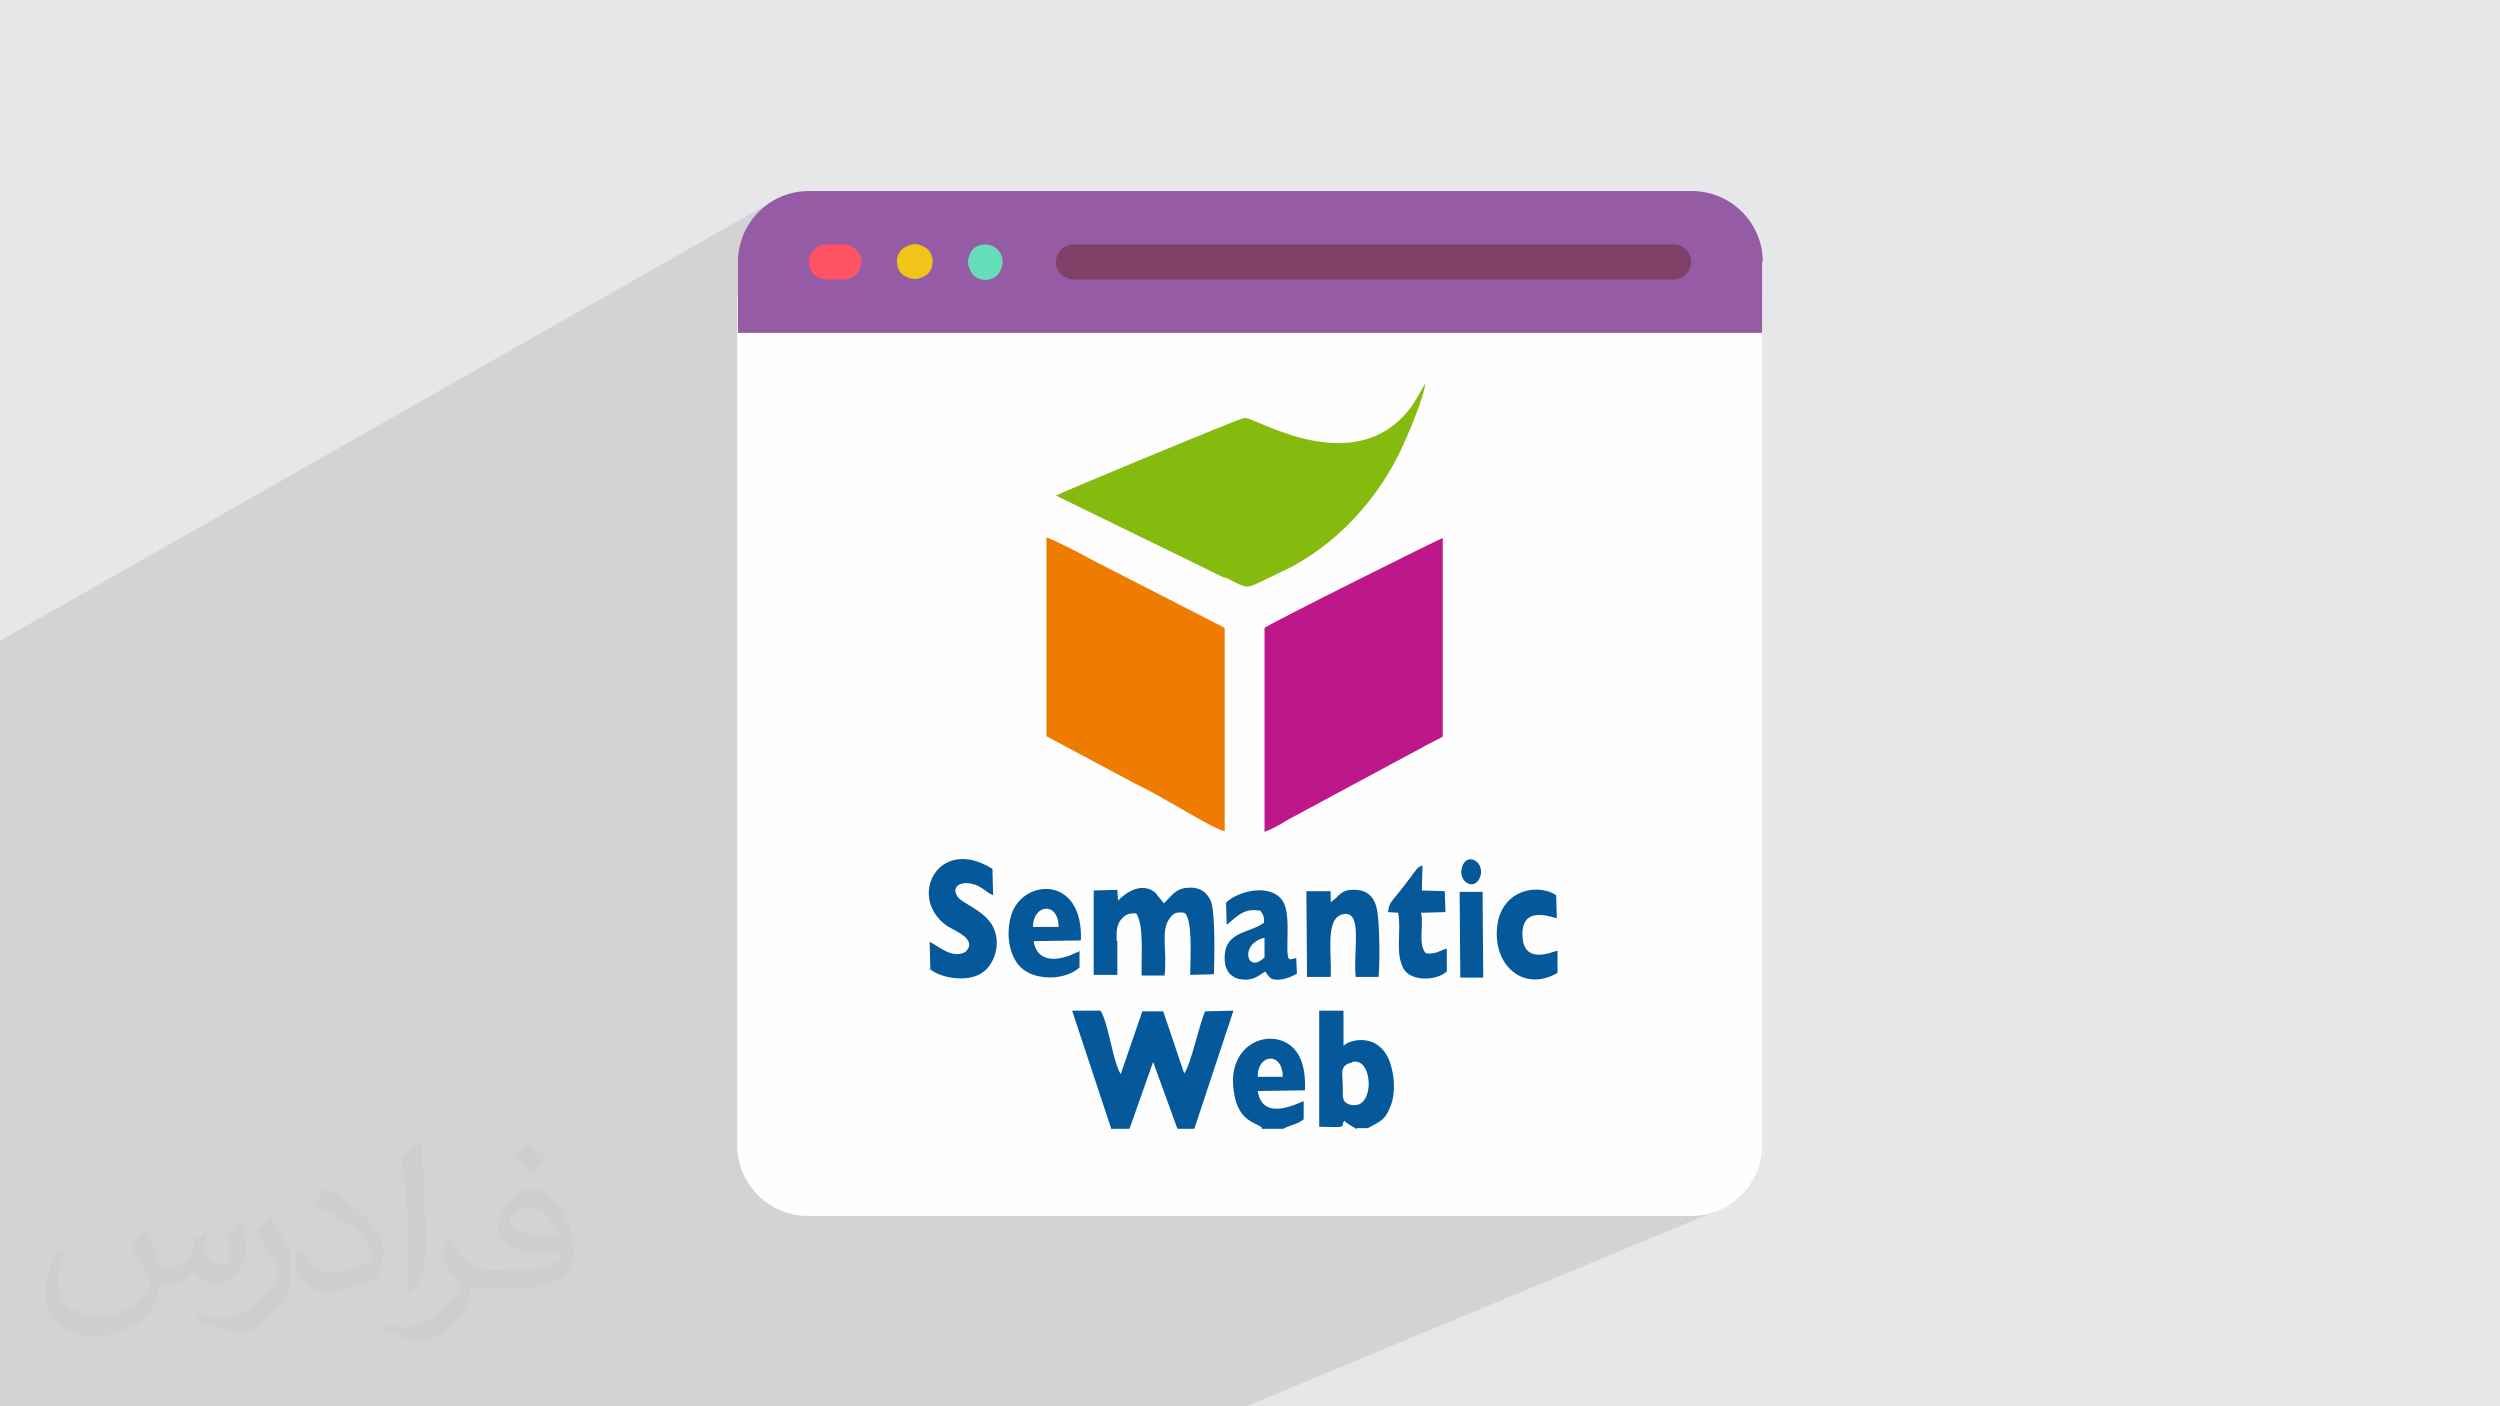 <?xml version="1.0" encoding="UTF-8"?>
<!DOCTYPE svg PUBLIC "-//W3C//DTD SVG 1.1//EN" "http://www.w3.org/Graphics/SVG/1.1/DTD/svg11.dtd">
<!-- Creator: CorelDRAW 2017 -->
<svg xmlns="http://www.w3.org/2000/svg" xml:space="preserve" width="3.703in" height="2.083in" version="1.1" style="shape-rendering:geometricPrecision; text-rendering:geometricPrecision; image-rendering:optimizeQuality; fill-rule:evenodd; clip-rule:evenodd"
viewBox="0 0 3703 2083"
 xmlns:xlink="http://www.w3.org/1999/xlink"
 enable-background="new 0 0 128 128">
 <defs>
  <style type="text/css">
   <![CDATA[
    .fil3 {fill:#FEFEFE}
    .fil12 {fill:#05599A}
    .fil7 {fill:#65DDB9}
    .fil8 {fill:#804169}
    .fil11 {fill:#85BA0E}
    .fil4 {fill:#955BA5}
    .fil9 {fill:#BE1789}
    .fil0 {fill:#E6E7E8}
    .fil10 {fill:#EF7B00}
    .fil6 {fill:#F0C419}
    .fil5 {fill:#FF5364}
    .fil2 {fill:#373435;fill-opacity:0.031}
    .fil1 {fill:#2B2A29;fill-opacity:0.102}
   ]]>
  </style>
 </defs>
 <g id="Layer_x0020_1">
  <polygon class="fil0" points="0,0 3704,0 3704,2083 0,2083 "/>
  <g id="_3076942690096">
   <polygon class="fil0" points="869,2083 800,2083 2307,1407 2307,1441 "/>
   <polygon class="fil0" points="488,2083 421,2083 2175,1273 2181,1273 2186,1275 2190,1279 2193,1285 2194,1292 2192,1300 "/>
   <polygon class="fil0" points="498,2083 488,2083 2192,1300 2188,1306 2184,1309 "/>
   <polygon class="fil0" points="483,2083 451,2083 2106,1320 2141,1321 "/>
   <polygon class="fil0" points="451,2083 380,2083 2107,1283 2106,1320 "/>
   <polygon class="fil0" points="706,2083 638,2083 2305,1326 2306,1360 "/>
   <polygon class="fil0" points="709,2083 666,2083 2269,1357 2265,1359 2262,1362 2259,1365 2257,1371 2255,1377 2255,1385 "/>
   <polygon class="fil0" points="532,2083 502,2083 2163,1321 2197,1321 "/>
   <polygon class="fil0" points="638,2083 584,2083 2250,1323 2257,1320 2265,1319 2272,1318 2279,1318 2287,1319 2293,1320 2300,1323 2305,1326 "/>
   <polygon class="fil0" points="380,2083 380,2083 2104,1284 2107,1283 "/>
   <polygon class="fil0" points="801,2083 709,2083 2255,1385 2256,1393 2257,1399 2260,1404 2263,1408 2267,1410 2271,1412 2275,1413 2280,1413 2284,1413 2289,1413 2293,1412 2297,1411 2301,1410 2304,1409 2306,1408 2307,1407 "/>
   <polygon class="fil0" points="783,2083 532,2083 2197,1321 2198,1448 "/>
   <polygon class="fil0" points="722,2083 719,2083 2143,1440 2140,1443 2136,1445 "/>
   <polygon class="fil0" points="652,2083 638,2083 2112,1413 2117,1414 2121,1414 2125,1413 2129,1412 2132,1411 2136,1409 2139,1408 2143,1407 "/>
   <polygon class="fil0" points="542,2083 483,2083 2141,1321 2141,1351 "/>
   <polygon class="fil0" points="752,2083 751,2083 2163,1448 2163,1448 "/>
   <polygon class="fil0" points="638,2083 513,2083 2105,1353 2106,1357 2106,1361 2106,1365 2106,1369 2106,1373 2106,1377 2106,1382 2106,1386 2106,1390 2106,1394 2106,1398 2107,1401 2108,1405 2109,1408 2110,1411 2112,1413 "/>
   <polygon class="fil0" points="719,2083 652,2083 2143,1407 2143,1440 "/>
   <polygon class="fil0" points="513,2083 513,2083 2106,1352 2105,1353 "/>
   <polygon class="fil0" points="643,2083 433,2083 2039,1342 2041,1346 2041,1350 2042,1356 2043,1363 2043,1370 2044,1377 2044,1385 2044,1394 2044,1402 2044,1410 2044,1418 2044,1425 2044,1432 2044,1438 2044,1443 2043,1448 "/>
   <polygon class="fil0" points="870,2083 869,2083 2307,1441 2299,1445 "/>
   <polygon class="fil0" points="433,2083 362,2083 2009,1319 2015,1319 2020,1321 2025,1323 2029,1326 2032,1329 2035,1333 2038,1337 2039,1342 "/>
   <polygon class="fil0" points="579,2083 412,2083 1986,1356 1982,1358 1979,1362 1976,1366 1974,1371 1973,1377 1972,1383 1972,1389 1971,1396 1971,1404 1972,1411 1972,1419 1972,1426 1972,1433 1972,1441 1972,1448 "/>
   <polygon class="fil0" points="522,2083 477,2083 1921,1419 1921,1442 "/>
   <polygon class="fil0" points="477,2083 448,2083 1908,1410 1908,1415 1908,1418 1909,1420 1910,1421 1912,1421 1914,1421 1917,1420 1921,1419 "/>
   <polygon class="fil0" points="942,2083 799,2083 1996,1546 2000,1544 2004,1543 2009,1542 2014,1541 2020,1542 2026,1542 2031,1544 2037,1547 2042,1550 2047,1555 2052,1560 2056,1568 2059,1576 2062,1586 "/>
   <polygon class="fil0" points="523,2083 522,2083 1921,1442 1918,1443 1915,1445 "/>
   <polygon class="fil0" points="477,2083 474,2083 1874,1439 1870,1441 1866,1444 1862,1446 1858,1448 "/>
   <polygon class="fil0" points="292,2083 220,2083 1834,1326 1840,1324 1846,1322 1852,1320 1858,1319 1864,1319 1870,1319 1876,1320 1881,1321 1886,1323 1891,1326 1896,1329 1900,1333 "/>
   <polygon class="fil0" points="362,2083 352,2083 1991,1322 1995,1320 2001,1319 2009,1319 "/>
   <polygon class="fil0" points="865,2083 864,2083 2004,1574 2003,1575 "/>
   <polygon class="fil0" points="364,2083 333,2083 1972,1321 1972,1337 "/>
   <polygon class="fil0" points="930,2083 863,2083 1997,1577 1993,1580 1991,1583 1989,1588 1989,1593 1989,1598 1990,1605 1990,1612 "/>
   <polygon class="fil0" points="802,2083 696,2083 1990,1498 1990,1550 "/>
   <polygon class="fil0" points="333,2083 302,2083 1937,1321 1972,1321 "/>
   <polygon class="fil0" points="288,2083 275,2083 1840,1352 1837,1354 1835,1355 1832,1357 1830,1359 1827,1361 1825,1363 1823,1365 1820,1367 1818,1369 "/>
   <polygon class="fil0" points="210,2083 140,2083 1758,1319 1765,1319 1771,1319 1776,1321 1781,1324 1785,1327 1788,1331 1791,1335 1793,1340 "/>
   <polygon class="fil0" points="140,2083 134,2083 1746,1322 1752,1320 1758,1319 "/>
   <polygon class="fil0" points="448,2083 292,2083 1900,1333 1902,1337 1903,1340 1905,1344 1906,1349 1907,1354 1907,1359 1908,1364 1908,1369 1908,1374 1908,1380 1908,1385 1908,1391 1907,1396 1907,1401 1907,1406 1908,1410 "/>
   <polygon class="fil0" points="202,2083 194,2083 1740,1356 1738,1357 1736,1359 1734,1361 1732,1364 "/>
   <polygon class="fil0" points="151,2083 109,2083 1710,1325 1723,1341 "/>
   <polygon class="fil0" points="141,2083 132,2083 1669,1357 1666,1359 1664,1361 1661,1363 1659,1366 "/>
   <polygon class="fil0" points="335,2083 333,2083 1835,1384 1840,1382 1845,1380 1849,1378 1854,1376 1859,1375 1863,1372 "/>
   <polygon class="fil0" points="436,2083 373,2083 1867,1391 1861,1394 1857,1397 1854,1401 1851,1405 1850,1409 1849,1413 1849,1416 1850,1420 1852,1422 1854,1424 1857,1425 1860,1426 1864,1424 "/>
   <polygon class="fil0" points="696,2083 663,2083 1954,1498 1990,1498 "/>
   <polygon class="fil0" points="579,2083 579,2083 1972,1448 1972,1448 "/>
   <polygon class="fil0" points="1055,2083 942,2083 2062,1586 2063,1589 2063,1593 2064,1596 2064,1600 2064,1603 2064,1607 2064,1611 2064,1614 2064,1618 2064,1622 2063,1625 2063,1629 2062,1632 2061,1635 2060,1638 2059,1641 "/>
   <polygon class="fil0" points="977,2083 930,2083 1990,1612 1990,1615 1990,1618 1990,1621 1990,1623 1990,1626 1991,1629 1991,1631 1993,1633 "/>
   <polygon class="fil0" points="973,2083 917,2083 1932,1632 1932,1659 "/>
   <polygon class="fil0" points="546,2083 509,2083 1785,1498 1827,1497 "/>
   <polygon class="fil0" points="452,2083 424,2083 1693,1497 1723,1497 "/>
   <polygon class="fil0" points="887,2083 733,2083 1913,1551 1916,1554 1919,1557 1921,1560 1923,1563 1925,1567 1927,1570 1929,1574 1930,1578 1931,1582 1932,1587 1933,1591 1934,1596 1934,1601 1934,1606 1934,1611 1934,1616 "/>
   <polygon class="fil0" points="420,2083 210,2083 1793,1340 1794,1344 1795,1348 1796,1354 1797,1361 1798,1368 1798,1375 1798,1383 1799,1391 1799,1400 1799,1408 1799,1415 1799,1423 1798,1430 1798,1436 1798,1442 1798,1447 "/>
   <polygon class="fil0" points="357,2083 202,2083 1732,1364 1730,1367 1728,1371 1727,1375 1727,1379 1726,1384 1726,1388 1726,1393 1726,1398 1726,1404 1726,1409 1727,1415 1727,1421 1727,1427 1727,1434 1726,1441 1726,1448 "/>
   <polygon class="fil0" points="917,2083 824,2083 1864,1617 1866,1625 1868,1631 1872,1636 1876,1639 1881,1642 1886,1643 1892,1643 1898,1643 1903,1642 1909,1640 1914,1639 1919,1637 1923,1635 1927,1634 1930,1632 1932,1632 "/>
   <polygon class="fil0" points="291,2083 191,2083 1654,1395 1654,1447 "/>
   <polygon class="fil0" points="366,2083 328,2083 1589,1496 1631,1496 "/>
   <polygon class="fil0" points="813,2083 778,2083 1864,1595 1901,1595 "/>
   <polygon class="fil0" points="778,2083 738,2083 1875,1571 1869,1576 1865,1584 1864,1595 "/>
   <polygon class="fil0" points="193,2083 141,2083 1659,1366 1657,1369 1656,1373 1655,1376 1654,1379 1654,1383 1654,1387 1654,1391 1654,1396 "/>
   <polygon class="fil0" points="80,2083 76,2083 1908,1214 1904,1216 1900,1218 1895,1221 1890,1224 1885,1227 1880,1229 "/>
   <polygon class="fil0" points="49,2083 0,2083 0,1856 2136,796 2136,1090 "/>
   <polygon class="fil0" points="0,1856 0,1855 2065,831 2075,826 2085,821 2095,816 2103,812 2111,808 2118,805 2124,802 2129,800 2133,798 2135,797 2136,796 "/>
   <polygon class="fil0" points="76,2083 53,2083 2104,1107 1908,1214 "/>
   <polygon class="fil0" points="25,2083 0,2083 0,1833 1814,930 1814,1230 "/>
   <polygon class="fil0" points="53,2083 49,2083 2136,1090 2132,1092 2128,1095 2124,1097 2120,1099 2116,1101 2112,1103 2108,1105 2104,1107 "/>
   <polygon class="fil0" points="1005,2083 977,2083 1993,1633 1995,1635 1997,1637 2000,1638 2003,1638 2006,1639 2008,1639 2011,1638 2013,1638 "/>
   <polygon class="fil0" points="976,2083 973,2083 1932,1659 1928,1661 1924,1663 "/>
   <polygon class="fil0" points="733,2083 673,2083 1860,1545 1868,1543 1876,1541 1883,1541 1891,1541 1899,1543 1906,1546 1913,1551 "/>
   <polygon class="fil0" points="848,2083 546,2083 1827,1497 1769,1672 "/>
   <polygon class="fil0" points="1091,2083 1055,2083 2059,1641 2056,1648 2053,1653 2050,1657 2047,1661 2043,1664 2038,1666 2033,1669 2026,1673 "/>
   <polygon class="fil0" points="974,2083 974,2083 1906,1671 1902,1673 "/>
   <polygon class="fil0" points="665,2083 452,2083 1723,1497 1754,1590 "/>
   <polygon class="fil0" points="759,2083 589,2083 1708,1573 1673,1672 "/>
   <polygon class="fil0" points="580,2083 366,2083 1631,1496 1633,1500 1635,1505 1637,1510 1639,1516 1641,1522 1642,1529 1644,1536 1646,1543 1648,1550 1649,1557 1651,1564 1653,1570 1655,1576 1657,1581 1659,1586 1661,1590 "/>
   <polygon class="fil0" points="1048,2083 1034,2083 1991,1661 1990,1663 1990,1664 1989,1666 1989,1667 1989,1668 1989,1669 1988,1669 1987,1670 "/>
   <polygon class="fil0" points="109,2083 73,2083 1674,1323 1678,1321 1682,1319 1687,1319 1691,1318 1696,1319 1701,1320 1705,1322 1710,1325 "/>
   <polygon class="fil0" points="82,2083 52,2083 1654,1321 1655,1337 "/>
   <polygon class="fil0" points="219,2083 170,2083 1600,1410 1600,1435 "/>
   <polygon class="fil0" points="171,2083 169,2083 1589,1414 1592,1413 1594,1412 1597,1411 1599,1410 "/>
   <polygon class="fil0" points="169,2083 168,2083 1580,1418 1582,1417 1585,1416 1587,1415 "/>
   <polygon class="fil0" points="52,2083 22,2083 1619,1322 1654,1321 "/>
   <polygon class="fil0" points="143,2083 0,2083 0,2056 1531,1322 1540,1319 1549,1318 1558,1319 1567,1321 1576,1325 1583,1332 1590,1340 1595,1350 1599,1363 1602,1377 1602,1394 "/>
   <polygon class="fil0" points="0,2035 0,1999 1471,1287 1471,1326 "/>
   <polygon class="fil0" points="168,2083 82,2083 1532,1395 1533,1400 1534,1404 1536,1408 1538,1411 1541,1414 1543,1416 1546,1418 1550,1419 1553,1420 1557,1421 1560,1421 1564,1421 1568,1421 1572,1420 1576,1419 1580,1418 "/>
   <polygon class="fil0" points="73,2083 39,2083 1530,1373 1568,1373 "/>
   <polygon class="fil0" points="103,2083 102,2083 1453,1443 1449,1445 "/>
   <polygon class="fil0" points="224,2083 219,2083 1600,1435 1596,1438 1591,1441 1586,1444 "/>
   <polygon class="fil0" points="0,1682 0,1669 2506,388 2505,393 2504,398 2501,402 2498,406 2494,409 2490,412 "/>
   <polygon class="fil0" points="0,1636 0,1231 1590,362 2479,362 "/>
   <polygon class="fil0" points="0,1798 0,1713 2079,658 2075,665 2072,673 2068,680 2064,687 2060,694 2056,701 2052,709 2047,715 2042,722 2038,729 2033,736 2027,743 2022,749 2017,755 2011,762 2006,768 2000,774 1994,780 1988,786 1982,792 1975,797 1969,803 1962,808 1955,813 1949,818 1942,823 1935,827 1927,832 1920,836 1913,840 1905,844 "/>
   <polygon class="fil0" points="0,2015 0,1999 1422,1310 1419,1313 1416,1316 1415,1320 1416,1324 1419,1330 "/>
   <polygon class="fil0" points="0,1669 0,1636 2479,362 2485,362 2490,364 2494,366 2498,369 2501,373 2504,378 2505,382 2506,388 "/>
   <polygon class="fil0" points="39,2083 4,2083 1542,1349 1536,1354 1532,1362 1530,1373 "/>
   <polygon class="fil0" points="102,2083 0,2083 0,2078 1471,1374 1474,1379 1475,1384 1476,1389 1477,1394 1477,1399 1476,1404 1476,1409 1474,1414 1473,1419 1471,1423 1468,1428 1466,1431 1463,1435 1460,1438 1457,1441 1453,1443 "/>
   <polygon class="fil0" points="0,2078 0,2015 1419,1330 1421,1332 1423,1334 1426,1336 1429,1338 1432,1340 1436,1342 1440,1344 1444,1347 1448,1349 1452,1352 1456,1355 1459,1358 1463,1362 1466,1366 1469,1370 1471,1374 "/>
   <polygon class="fil0" points="18,2083 0,2083 0,2055 1377,1394 1380,1396 1383,1397 1386,1399 1389,1401 1392,1403 1395,1405 1398,1407 1402,1408 1405,1410 1409,1411 1412,1412 1416,1413 1420,1413 1423,1412 1427,1411 1431,1410 "/>
   <polygon class="fil0" points="0,1999 0,1962 1403,1277 1408,1275 1413,1274 1418,1273 1424,1272 1430,1272 1436,1273 1443,1274 1449,1276 1456,1279 1463,1282 1471,1287 "/>
   <polygon class="fil0" points="0,1231 0,1228 1575,366 1580,364 1585,362 1590,362 "/>
   <polygon class="fil0" points="0,1768 0,1768 1814,855 1814,855 "/>
   <polygon class="fil0" points="0,1217 0,1216 1478,406 1474,410 "/>
   <polygon class="fil0" points="0,1216 0,1211 1483,398 1483,399 1482,400 1482,401 1481,402 1480,403 1480,404 1479,405 1478,406 "/>
   <polygon class="fil0" points="0,1211 0,1203 1485,388 1485,389 1485,390 1485,392 1485,393 1485,394 1484,395 1484,396 1483,398 "/>
   <polygon class="fil0" points="0,1203 0,1173 1469,363 1473,365 1476,367 1479,370 1481,373 1483,376 1484,380 1485,384 1485,388 "/>
   <polygon class="fil0" points="0,1173 0,1163 1447,365 1450,363 1454,362 1458,361 1462,362 1466,362 1469,363 "/>
   <polygon class="fil0" points="0,1122 0,1112 1345,364 1347,363 1350,362 1352,362 1355,362 1357,362 1360,362 1362,363 1365,364 "/>
   <polygon class="fil0" points="0,1112 0,1111 1341,365 1342,365 1344,364 1345,364 "/>
   <polygon class="fil0" points="0,1165 0,1164 1373,406 1372,407 1371,408 1370,409 1369,409 1368,410 "/>
   <polygon class="fil0" points="0,1164 0,1131 1373,369 1377,373 1379,378 1380,383 1381,388 1380,393 1379,398 1377,402 1373,406 "/>
   <polygon class="fil0" points="0,1131 0,1122 1365,364 1366,364 1367,365 1368,365 1369,366 1370,367 1371,368 1372,368 1373,369 "/>
   <polygon class="fil0" points="0,1062 0,1049 1224,362 1250,362 "/>
   <polygon class="fil0" points="0,1113 0,1099 1276,388 1276,393 1274,398 1272,402 1269,406 1265,409 "/>
   <polygon class="fil0" points="0,1099 0,1062 1250,362 1255,362 1260,364 1265,366 1269,369 1272,373 1274,378 1276,382 1276,388 "/>
   <polygon class="fil0" points="0,1575 0,1548 1565,733 1567,732 1571,730 1576,728 1582,726 1590,722 1598,719 1607,715 1617,711 1628,706 1639,702 1651,697 1663,692 1676,687 1688,681 1701,676 1714,671 1727,665 1739,660 1752,655 1764,650 1775,646 1786,641 1796,637 1806,633 1814,630 1822,627 1829,624 1834,622 1838,620 1841,619 1843,619 "/>
   <polygon class="fil0" points="0,1799 0,1101 1093,492 2610,492 "/>
   <polygon class="fil0" points="0,1713 0,1650 2111,568 2110,572 2110,576 2108,582 2107,588 2105,594 2102,600 2100,607 2097,614 2095,621 2092,627 2089,634 2087,640 2084,645 2082,650 2080,655 2079,658 "/>
   <polygon class="fil0" points="0,1049 0,1045 1209,366 1214,364 1219,362 1224,362 "/>
   <polygon class="fil0" points="0,1685 0,1575 1843,619 1845,619 1847,619 1850,621 1854,622 1859,624 1864,626 1870,629 1876,631 1883,634 1890,637 1898,640 1906,643 1915,645 1923,648 1932,650 1942,652 1951,654 1961,655 1971,656 1981,657 1991,656 2001,655 2011,654 2021,652 2030,648 2040,644 "/>
   <polygon class="fil0" points="0,1656 0,1597 1549,796 1551,796 1554,797 1557,799 1561,801 1566,803 1571,805 1576,808 1581,810 1587,813 1592,816 1597,818 1602,821 1606,823 1610,825 1614,827 1616,828 "/>
   <polygon class="fil0" points="0,1833 0,1656 1616,828 1814,930 "/>
   <polygon class="fil0" points="0,1101 0,1005 1093,388 1093,492 "/>
   <polygon class="fil0" points="0,1005 0,949 1148,296 1139,301 1131,307 1124,314 1117,321 1111,329 1106,338 1101,347 1098,357 1095,367 1094,377 1093,388 "/>
   <polygon class="fil0" points="1846,2083 1826,2083 2506,1800 2516,1800 2527,1798 2537,1796 2546,1792 "/>
   <polygon class="fil0" points="1826,2083 578,2083 1198,1800 2506,1800 "/>
   <polygon class="fil0" points="578,2083 264,2083 1093,1696 1094,1706 1095,1717 1098,1727 1101,1736 1106,1745 1111,1754 1117,1762 1124,1770 1131,1776 1139,1782 1148,1788 1157,1792 1167,1796 1177,1798 1187,1800 1198,1800 "/>
   <polygon class="fil0" points="264,2083 0,2083 0,1053 1093,440 1093,1696 "/>
  </g>
  <polygon class="fil1" points="869,2083 865,2083 864,2083 863,2083 848,2083 824,2083 813,2083 802,2083 801,2083 800,2083 799,2083 783,2083 778,2083 759,2083 752,2083 751,2083 738,2083 733,2083 722,2083 719,2083 709,2083 706,2083 696,2083 673,2083 666,2083 665,2083 663,2083 652,2083 643,2083 638,2083 638,2083 589,2083 584,2083 580,2083 579,2083 579,2083 578,2083 546,2083 542,2083 532,2083 523,2083 522,2083 513,2083 513,2083 509,2083 502,2083 498,2083 488,2083 483,2083 477,2083 477,2083 474,2083 452,2083 451,2083 448,2083 436,2083 433,2083 424,2083 421,2083 420,2083 412,2083 380,2083 380,2083 373,2083 366,2083 364,2083 362,2083 357,2083 352,2083 335,2083 333,2083 333,2083 328,2083 302,2083 292,2083 291,2083 288,2083 275,2083 264,2083 224,2083 220,2083 219,2083 210,2083 202,2083 194,2083 193,2083 191,2083 171,2083 170,2083 169,2083 169,2083 168,2083 151,2083 143,2083 141,2083 140,2083 134,2083 132,2083 109,2083 103,2083 102,2083 82,2083 82,2083 80,2083 76,2083 73,2083 73,2083 53,2083 52,2083 49,2083 39,2083 25,2083 22,2083 18,2083 4,2083 0,2083 0,2078 0,2056 0,2055 0,2035 0,2015 0,1999 0,1999 0,1962 0,1856 0,1855 0,1833 0,1799 0,1798 0,1768 0,1768 0,1713 0,1685 0,1682 0,1669 0,1656 0,1650 0,1636 0,1597 0,1575 0,1548 0,1231 0,1228 0,1217 0,1216 0,1211 0,1203 0,1173 0,1165 0,1164 0,1163 0,1131 0,1122 0,1113 0,1112 0,1111 0,1101 0,1099 0,1062 0,1053 0,1049 0,1045 0,1005 0,949 1148,296 1139,301 1131,307 1124,314 1117,321 1111,329 1106,338 1101,347 1098,357 1095,367 1094,377 1093,388 1093,431 1209,366 1214,364 1219,362 1224,362 1250,362 1255,362 1260,364 1265,366 1269,369 1272,373 1274,378 1276,382 1276,388 1276,393 1274,398 1272,402 1269,406 1341,365 1342,365 1344,364 1345,364 1347,363 1350,362 1352,362 1355,362 1357,362 1360,362 1362,363 1365,364 1366,364 1367,365 1368,365 1369,366 1370,367 1371,368 1372,368 1373,369 1377,373 1379,378 1380,383 1381,388 1380,393 1379,398 1377,402 1375,404 1447,365 1450,363 1454,362 1458,361 1462,362 1466,362 1469,363 1473,365 1476,367 1479,370 1481,373 1483,376 1484,380 1485,384 1485,388 1485,389 1485,390 1485,392 1485,393 1485,394 1484,395 1484,396 1483,398 1483,399 1482,400 1482,401 1481,402 1480,403 1480,404 1479,405 1478,406 1474,410 1323,492 1344,492 1575,366 1580,364 1585,362 1590,362 2479,362 2485,362 2490,364 2494,366 2498,369 2501,373 2504,378 2505,382 2506,388 2505,393 2504,398 2501,402 2498,406 2494,409 2490,412 2332,492 2610,492 1776,910 1814,930 1814,956 2065,831 2075,826 2085,821 2095,816 2103,812 2111,808 2118,805 2124,802 2129,800 2133,798 2135,797 2136,796 2136,1090 2132,1092 2128,1095 2124,1097 2120,1099 2116,1101 2112,1103 2108,1105 2104,1107 1908,1214 1904,1216 1900,1218 1895,1221 1890,1224 1885,1227 1880,1229 1692,1318 1696,1319 1701,1320 1705,1322 1710,1325 1718,1335 1746,1322 1752,1320 1758,1319 1765,1319 1771,1319 1776,1321 1781,1324 1785,1327 1788,1331 1791,1335 1793,1340 1794,1344 1795,1344 1834,1326 1840,1324 1846,1322 1852,1320 1858,1319 1864,1319 1870,1319 1876,1320 1881,1321 1886,1323 1891,1326 1896,1329 1900,1333 1902,1337 1902,1337 1937,1321 1972,1321 1972,1331 1991,1322 1995,1320 2001,1319 2009,1319 2015,1319 2020,1321 2023,1322 2104,1284 2107,1283 2107,1304 2175,1273 2181,1273 2186,1275 2190,1279 2193,1285 2194,1292 2192,1300 2188,1306 2184,1309 2141,1329 2141,1331 2163,1321 2197,1321 2197,1348 2250,1323 2257,1320 2265,1319 2272,1318 2279,1318 2287,1319 2293,1320 2300,1323 2305,1326 2306,1360 2255,1383 2255,1385 2256,1393 2257,1399 2260,1404 2263,1408 2267,1410 2271,1412 2275,1413 2280,1413 2284,1413 2289,1413 2293,1412 2297,1411 2301,1410 2303,1409 2307,1407 2307,1407 2307,1441 2299,1445 2049,1557 2052,1560 2056,1568 2059,1576 2062,1586 2063,1589 2063,1593 2064,1596 2064,1600 2064,1603 2064,1607 2064,1611 2064,1614 2064,1618 2064,1622 2063,1625 2063,1629 2062,1632 2061,1635 2060,1638 2059,1641 2056,1648 2053,1653 2050,1657 2047,1661 2043,1664 2038,1666 2033,1669 2026,1673 1736,1800 2506,1800 2516,1800 2527,1798 2537,1796 2546,1792 1846,2083 1826,2083 1091,2083 1055,2083 1048,2083 1034,2083 1005,2083 977,2083 976,2083 974,2083 974,2083 973,2083 942,2083 930,2083 917,2083 887,2083 870,2083 "/>
  <g id="_3076942685232">
   <path class="fil0" d="M2610 440l0 1256c0,58 -47,105 -105,105l-1308 0c-58,0 -105,-47 -105,-105l0 -1256 1517 0z"/>
   <path class="fil0" d="M2610 388l0 105 -1517 0 0 -105c0,-58 47,-105 105,-105l1308 0c58,0 105,47 105,105z"/>
   <path class="fil0" d="M1250 362l-26 0c-14,0 -26,12 -26,26 0,14 12,26 26,26l26 0c14,0 26,-12 26,-26 0,-14 -12,-26 -26,-26z"/>
   <path class="fil0" d="M1365 364c-6,-3 -14,-3 -20,0 -3,1 -6,3 -9,5 -10,10 -10,27 0,37 3,2 5,4 9,5 6,3 14,3 20,0 3,-1 6,-3 9,-5 10,-10 10,-27 0,-37 -3,-2 -5,-4 -9,-5z"/>
   <path class="fil0" d="M1441 369c-2,3 -4,5 -5,9 -3,6 -3,14 0,20 1,3 3,6 5,9 10,10 27,10 37,0 2,-3 4,-5 5,-9 1,-3 2,-7 2,-10 0,-11 -6,-20 -16,-24 -10,-4 -21,-2 -29,6z"/>
   <path class="fil0" d="M2479 362l-889 0c-14,0 -26,12 -26,26 0,14 12,26 26,26l889 0c14,0 26,-12 26,-26 0,-14 -12,-26 -26,-26z"/>
   <path class="fil0" d="M1873 1232c8,-2 27,-13 35,-18l197 -106c10,-6 22,-11 32,-17l0 -294c-5,1 -253,125 -264,133l0 302 1 0z"/>
   <path class="fil0" d="M1549 1090l133 71c25,12 39,21 66,36 12,7 58,34 66,34l0 -301 -197 -101c-12,-7 -59,-31 -67,-33l0 294 0 1z"/>
   <path class="fil0" d="M1814 855c41,19 24,20 84,-8 82,-38 146,-111 181,-189 7,-16 31,-71 32,-90 -5,9 -12,21 -18,31 -83,118 -236,17 -250,20 -8,1 -277,113 -279,115l250 122 0 0z"/>
   <path class="fil0" d="M1648 1672l25 0 35 -99 36 99 25 0 58 -175 -42 1c-9,20 -21,79 -31,92l-31 -92 -31 0 -32 93c-12,-19 -18,-76 -30,-94l-42 0 58 175 1 1zm458 -320l35 -1 -1 -31 -34 -1 1 -37c-8,2 -11,9 -16,15 -4,6 -7,9 -12,16 -15,20 -22,23 -23,38l15 1c5,28 -5,59 8,83 10,18 47,19 64,4l0 -34c-10,3 -17,9 -31,7 -12,-13 -3,-40 -7,-60l1 -1zm86 -52c9,-22 -18,-39 -26,-17 -8,22 17,38 26,17zm-30 148l35 0 -1 -127 -34 0 1 127 -1 0zm145 -40c-6,1 -51,23 -52,-23 -1,-46 46,-25 51,-25l-1 -34c-28,-19 -89,-8 -88,59 1,51 44,83 90,56l0 -34 0 1zm-434 -19l0 29c-26,26 -38,-20 0,-29zm-55 -20c12,-9 23,-25 49,-20 4,6 6,9 5,18 -21,15 -57,13 -58,49 -1,18 6,30 21,34 20,4 28,-4 39,-11 7,9 7,13 22,12 9,-1 17,-4 25,-9l-1 -23c-11,3 -12,4 -13,-9 -1,-24 4,-60 -8,-77 -19,-25 -66,-13 -83,4l1 32 1 0zm-288 4c0,-34 38,-38 38,0l-38 0zm68 37c-6,1 -13,6 -19,7 -21,7 -44,4 -48,-23l70 -1c4,-97 -86,-92 -103,-38 -10,33 -1,68 19,82 21,15 61,15 82,-4l0 -25 -1 1zm302 185l-37 0c-1,-34 37,-38 37,0zm-31 77l32 0c10,-6 20,-6 30,-14l0 -27c-7,2 -61,32 -68,-15l70 -1c1,-28 -4,-52 -21,-66 -34,-27 -97,-1 -84,71 7,41 31,42 41,50l0 1zm102 -225c2,-36 -9,-88 19,-93 29,-5 14,54 18,93l34 0c2,-20 2,-89 -4,-106 -4,-13 -14,-23 -31,-23 -23,-1 -23,11 -36,18l0 -16 -36 0 1 127 34 0 0 0zm-594 -12c16,14 55,20 76,7 19,-11 31,-43 18,-69 -12,-24 -44,-34 -52,-44 -11,-15 3,-24 20,-20 15,3 20,12 32,17l-1 -39c-79,-50 -127,41 -68,84 12,8 47,20 28,39 -20,11 -40,-9 -53,-15l1 41 -1 1zm626 138c28,-7 33,55 9,63 -6,2 -15,1 -20,-4 -4,-5 -3,-14 -3,-21 0,-20 -6,-33 13,-37l1 -1zm7 98l16 0c18,-10 25,-11 33,-31 7,-15 7,-38 3,-55 -12,-57 -61,-47 -72,-36l0 -52 -36 0 0 172c45,1 31,1 37,-9 5,5 13,9 18,12l1 0zm-356 -277c0,-14 -1,-20 5,-30 6,-8 11,-12 24,-11 12,17 7,68 8,92l34 0c4,-38 -6,-66 7,-84 5,-7 9,-11 22,-9 13,7 9,68 9,92l35 -1c1,-23 2,-90 -4,-107 -5,-13 -16,-23 -35,-21 -19,1 -25,14 -35,23l-13 -16c-25,-20 -53,10 -55,12l-1 -16 -35 1 0 125 35 0 0 -52 0 1z"/>
  </g>
  <g id="_3076902109984">
   <g>
    <polygon class="fil0" points="1503,1800 1431,1800 2307,1407 2307,1441 "/>
    <path class="fil0" d="M1740 1661l4 10 25 0 9 -27 -38 17zm567 -220l-15 7c-21,6 -39,2 -53,-10l64 -29c2,-1 4,-1 5,-1l0 -1 0 34zm-259 115l-39 17c-2,0 -4,0 -6,0l-1 1c-6,1 -10,4 -12,7l-37 16 0 -33 36 -16 0 1c1,-1 1,-1 2,-2l12 -5c13,-3 32,-2 45,13zm-115 51l-20 9 -50 1c1,8 4,14 8,18l-32 14c-4,-6 -8,-15 -10,-28l0 -1 58 -26 14 0c0,-2 0,-4 0,-6l29 -13c3,9 5,20 5,31z"/>
   </g>
   <g>
    <path class="fil0" d="M1140 1783c-9,-6 -17,-13 -24,-21l1058 -489 6 0 5 2 5 4 3 6 1 7 -2 8 -1052 484z"/>
    <path class="fil0" d="M1729 1513l-5 -16 -31 0 -13 38 49 -23zm-81 37c-2,-10 -5,-21 -8,-30l-37 17 10 29 35 -16zm545 -250l-18 8c-7,-4 -12,-14 -8,-25 2,-4 4,-7 7,-9l2 -1 6 0 5 2 5 4 3 6 1 7 -2 8zm-52 24l-70 32c0,-1 0,-2 0,-3l-15 -1c1,-13 7,-17 20,-33l32 -15 0 16 34 1 0 3zm-98 45l-34 16c0,-15 -3,-27 -11,-29l39 -18c1,2 2,3 2,5 2,5 3,15 4,26zm-72 33l-34 16 0 -34 40 -19c-5,9 -6,22 -6,37zm-50 23l-43 20c-1,-2 -2,-3 -4,-5 -11,7 -20,15 -39,11 -8,-2 -13,-6 -17,-12l34 -16c4,5 12,5 22,-5l0 -5 34 -16c0,5 0,10 0,14 1,13 2,12 13,9l0 5z"/>
   </g>
   <g>
    <path class="fil0" d="M1145 1786c-2,-1 -3,-2 -5,-3l1052 -484 -4 6 -5 3 -1039 477z"/>
    <path class="fil0" d="M1730 1517l-1 -4 -49 23 -2 6 53 -24zm-81 37l-1 -5 -35 16 1 4 35 -16zm492 -226l-69 32c0,-2 0,-3 -1,-5l70 -32 0 5zm-97 45l-34 16c0,-2 0,-4 0,-5l34 -16c0,2 0,3 0,5zm-72 33l-34 16 0 -5 34 -16 0 5zm-50 23l-40 18c-1,-1 -2,-2 -3,-4l43 -20 0 5zm253 -121l18 -8 -4 6 -5 3c-3,1 -6,1 -9,-1z"/>
   </g>
   <g>
    <path class="fil0" d="M1138 1782c-4,-3 -8,-6 -12,-10l980 -452 34 1 -1002 461z"/>
    <path class="fil0" d="M1728 1511l-4 -14 -1 0 -35 16 -7 19 47 -22zm-81 37c-1,-5 -2,-10 -3,-14l-36 17 5 14 35 -16zm494 -227l-70 32 0 0 -15 -1c0,-4 1,-7 2,-10l49 -22 34 1zm-98 45l-34 16c0,-6 -1,-11 -2,-15l34 -16c1,4 1,10 2,16zm-72 33l-34 16 0 -16 35 -16c-1,5 -1,11 -1,17zm-51 23l-44 20c-1,-1 -2,-2 -2,-3 -11,7 -20,15 -39,11 -2,0 -4,-1 -6,-2l78 -36c1,12 2,10 13,7l0 3z"/>
   </g>
   <g>
    <path class="fil0" d="M1126 1772c-8,-7 -14,-16 -20,-25l1001 -464 -1 37 -980 452z"/>
    <path class="fil0" d="M1723 1497l-30 0 -6 16 35 -16zm-79 36c-3,-12 -6,-23 -10,-31l-37 17 10 31 36 -17zm463 -213l-49 22c3,-8 10,-13 21,-28 5,-7 8,-10 12,-16 4,-5 6,-10 11,-13l5 -2 -1 37zm-65 30l-34 16c-2,-8 -7,-13 -16,-12 -12,2 -17,13 -18,28l-35 16 0 -36 86 -40c8,4 13,11 16,20 1,2 1,5 2,8zm-134 62l-78 36c-11,-5 -16,-15 -16,-29l41 -19c-12,16 -1,37 19,17l0 -26 34 -16c0,12 -1,25 0,35l0 1zm-145 31l36 -17c0,8 0,16 -1,21l-35 1c0,-2 0,-3 0,-5z"/>
   </g>
   <g>
    <polygon class="fil0" points="1332,1800 1261,1800 2305,1326 2306,1360 "/>
    <path class="fil0" d="M1684 1641l14 -39 -64 29 9 29 41 -18zm32 -48l10 29 70 -31 13 -39 -47 21c-3,7 -5,13 -8,17l-4 -11 -35 16zm539 -211l-36 16c-1,-5 -1,-10 -1,-15 0,-7 1,-14 2,-20l86 -39 1 34c-5,-1 -51,-21 -51,23zm-58 26l-34 15 0 -34 34 -16 0 34zm-54 25l-36 16c-12,-1 -23,-6 -28,-14 -1,-2 -2,-4 -3,-6l37 -17c14,2 20,-4 30,-7l0 27zm-153 69l-36 16 0 -21 36 0 0 5zm-90 41l-67 30c12,-29 43,-39 67,-30zm138 -96l6 -3c0,1 0,2 0,3l-6 0z"/>
   </g>
   <g>
    <polygon class="fil0" points="1336,1800 1291,1800 2269,1357 2265,1359 2262,1362 2259,1365 2257,1371 2255,1377 2255,1385 "/>
    <path class="fil0" d="M1683 1643l9 -25 -54 25 6 18 40 -18zm37 -38l7 18 68 -31 8 -25 -83 38zm535 -221l-36 16c-1,-5 -2,-11 -2,-16 0,-2 0,-3 0,-5l49 -22c0,0 -1,0 -1,1 -1,1 -2,2 -4,3 -1,1 -2,2 -3,4 -1,2 -2,3 -2,5 -1,2 -1,4 -1,6 0,2 0,5 0,8zm-58 26l-34 15 0 -22 34 -15 0 22zm-54 25l-33 15c-11,0 -21,-3 -27,-9l60 -27 0 22zm-153 69l-36 16 0 -21 4 -2 32 0 0 7zm-88 40l-70 31c12,-31 45,-42 70,-31z"/>
   </g>
   <g>
    <path class="fil0" d="M1163 1794c-6,-2 -11,-4 -16,-7l1016 -466 34 0 -1034 474z"/>
    <path class="fil0" d="M1811 1497l-26 0c-2,4 -3,8 -5,14l31 -14zm-76 35l-4 -13 -54 25 -6 18 65 -30zm-82 38c-1,-4 -2,-9 -4,-13l-35 16 4 13 34 -16zm544 -249l-34 16 0 -16 34 0zm-55 25l-12 5 -23 0 -1 1c1,3 1,6 1,9l-34 16c0,-5 0,-10 0,-15l69 -32 0 15zm-97 44l-36 16c0,-5 0,-11 0,-16l35 -16c0,5 0,10 1,15zm-72 33l-34 16 0 -15 34 -16c0,5 0,10 0,15zm-89 25l38 -17 0 10c-9,5 -16,8 -25,9 -6,1 -10,0 -13,-1z"/>
   </g>
   <g>
    <polygon class="fil0" points="1261,1800 1205,1800 2250,1323 2257,1320 2265,1319 2272,1318 2279,1318 2287,1319 2293,1320 2300,1323 2305,1326 "/>
    <path class="fil0" d="M1698 1602l10 -29 8 21 35 -16 -8 -23 -116 53 8 23 64 -29zm111 -50l11 -32 -48 22c-3,11 -6,22 -9,31l47 -21zm497 -226l-86 39c4,-22 17,-35 31,-42l0 0 0 0 7 -3 7 -2 7 -1 7 0 7 1 7 2 6 2 6 3zm-108 49l-34 16 0 -27 34 -16 0 28zm-84 38l-37 17c-3,-8 -4,-17 -4,-25l34 -16c0,10 1,18 6,24l0 0zm-69 32l-6 3 -29 0c0,-4 -1,-9 -1,-14l36 -17c0,11 0,21 -1,28z"/>
   </g>
   <g>
    <polygon class="fil0" points="1106,1747 1106,1747 2104,1284 2107,1283 "/>
    <path class="fil0" d="M1634 1502l0 0 -37 17 0 0 37 -17zm473 -219l-5 2c1,-1 2,-1 2,-1l3 -1zm-84 39l-86 40 0 0 86 -40 0 0zm-115 53l-34 16 0 0 34 -16 0 0zm-54 25l-41 19 0 0 41 -19 0 0zm-56 26l-36 17 0 0 36 -17 0 0z"/>
   </g>
   <g>
    <polygon class="fil0" points="1432,1800 1336,1800 2255,1385 2256,1393 2257,1399 2260,1404 2263,1408 2267,1410 2271,1412 2275,1413 2280,1413 2284,1413 2289,1413 2293,1412 2297,1411 2301,1410 2304,1409 2306,1408 2307,1407 "/>
    <path class="fil0" d="M1648 1672l25 0 10 -29 -40 18 3 10 1 1zm78 -48l14 38 37 -17 18 -53 -68 31zm581 -216l-68 30c-10,-9 -17,-21 -21,-37l36 -16c0,3 0,5 1,8 0,2 1,4 2,6 1,2 2,4 2,5 1,1 2,3 3,4 1,1 2,2 4,3 1,1 3,1 4,2 1,0 3,1 4,1 1,0 3,0 5,0 2,0 3,0 5,0 2,0 3,0 5,-1 1,0 3,-1 4,-1 1,0 3,-1 4,-1 1,0 2,-1 4,-1l1 0 1 0 1 0 1 0 2 -1 2 0zm-300 135l-17 8c3,-3 9,-6 17,-8zm-17 8l-36 16 0 -45 36 -16 0 45zm-60 27l-29 13c-3,-32 -38,-26 -37,5l25 0 -60 27c-3,-18 -2,-34 3,-46l70 -31c4,2 8,4 11,6 8,7 14,15 17,26zm180 -127l33 -15 0 5c-8,7 -21,10 -33,10zm53 -24l34 -15 0 37 -35 0 1 0 0 -21z"/>
   </g>
   <g>
    <path class="fil0" d="M1413 1800l-215 0c-12,0 -24,-2 -35,-6l1034 -474 1 127 -785 353z"/>
    <path class="fil0" d="M1648 1672l25 0 35 -99 29 81 43 -20 46 -138 -15 0 -31 14c-8,25 -18,67 -26,78l-19 -57 -65 30 -10 28c-3,-5 -6,-12 -8,-20l-34 16 28 86 1 1zm342 -131l-36 16 0 -59 36 0 0 43zm-63 28l-28 12c-8,-22 -36,-15 -35,14l5 0 -41 18c-7,-66 52,-89 85,-63 6,5 11,11 14,18zm11 -130l34 -16c0,8 0,16 0,24l0 0 -34 0 0 -8zm71 -33l36 -16c1,23 0,47 -1,57l-34 0c-1,-12 -1,-27 0,-41zm64 -29l34 -16c1,19 -4,40 6,51 14,2 20,-4 31,-7l0 34c-17,15 -54,14 -64,-4 -9,-17 -7,-38 -6,-58zm57 -26l12 -5 0 5 -12 0zm33 -15l34 -16 1 127 -35 0 1 0 -1 -111z"/>
   </g>
   <g>
    <polygon class="fil0" points="1349,1800 1346,1800 2143,1440 2140,1443 2136,1445 "/>
    <path class="fil0" d="M1681 1650l1 -2 -36 16 0 1 35 -16zm47 -23l0 1 64 -29 1 -2 -65 29zm408 -183l-4 2c-3,1 -6,2 -9,3l20 -9 -3 3 -4 2zm-146 66l-36 16 0 -1 36 -16 0 1zm-82 37l-78 35 0 -2 76 -35 1 1z"/>
   </g>
   <g>
    <polygon class="fil0" points="1276,1800 1261,1800 2112,1413 2117,1414 2121,1414 2125,1413 2129,1412 2132,1411 2136,1409 2139,1408 2143,1407 "/>
    <path class="fil0" d="M1695 1610l3 -8 -64 29 2 6 59 -27zm21 -16l2 6 34 -16 -2 -6 -35 16zm90 -34l3 -8 -47 21c-1,3 -2,6 -3,9l47 -22zm337 -153l-64 29c-1,-2 -2,-4 -3,-6l36 -16c2,0 3,0 5,0 2,0 3,0 4,0 1,0 3,0 4,-1 1,0 2,-1 4,-1 1,0 2,-1 3,-1l3 -1 0 0 0 0 3 -1 4 -1zm-106 41l6 -3c0,1 0,2 0,3l-6 0z"/>
   </g>
   <g>
    <path class="fil0" d="M1169 1796c-11,-3 -22,-8 -31,-15l1002 -461 1 31 -972 445z"/>
    <path class="fil0" d="M1823 1497l-38 1c-2,5 -5,12 -7,20l45 -21zm-87 40l-9 -26 -47 22 -12 36 68 -31zm-82 38c-3,-8 -5,-17 -7,-27l-35 16 9 26 34 -16zm452 -207l-34 16c0,-10 0,-20 -1,-30l70 -32 1 31 -35 1 -1 1c1,5 1,10 1,15zm-62 28l-36 16c0,-11 1,-22 1,-31l34 -16c1,9 1,20 1,30zm-72 33l-34 16 0 -30 34 -16c0,10 0,20 1,30zm-95 13l44 -20 1 20c-9,5 -16,8 -25,9 -13,1 -15,-2 -19,-8z"/>
   </g>
   <g>
    <polygon class="fil0" points="1380,1800 1379,1800 2163,1448 2163,1448 "/>
    <path class="fil0" d="M1665 1672l1 0 9 -4 0 0 -10 5zm68 -31l0 0 54 -24 0 0 -54 24zm257 -116l-36 16 0 0 36 -16 0 0zm-71 32l-29 13 0 0 29 -13 0 0zm-53 24l-39 18 0 0 39 -18 0 0z"/>
   </g>
   <g>
    <path class="fil0" d="M1261 1800l-63 0c-16,0 -32,-4 -45,-10l953 -437 1 4 0 4 0 4 0 4 0 4 0 4 0 4 0 4 0 4 0 4 0 4 1 4 1 3 1 3 2 3 2 3 -852 387z"/>
    <path class="fil0" d="M1698 1602l10 -29 7 21 35 -16 -18 -54 -58 27 -14 40c-4,-6 -7,-17 -10,-29l-34 16 18 54 64 -29zm111 -50l18 -54 -38 1 -5 2c-7,16 -15,51 -22,73l47 -21zm304 -138l-36 16c-7,-19 -3,-41 -4,-62l33 -15 1 4 0 4 0 4 0 4 0 4 0 3 0 1 0 1 0 1 0 1 0 1 0 4c0,1 0,3 0,4 0,1 0,3 0,4 0,1 0,3 0,4 0,1 0,2 1,4 0,1 0,2 1,3 0,1 1,2 1,3 0,1 1,2 2,3 1,1 1,2 2,3zm-69 31l-6 3 -28 0c-2,-16 0,-34 0,-51l35 -16c1,23 1,51 -1,64zm-152 6l30 -14 0 5c-9,5 -16,8 -25,9 -2,0 -3,0 -4,0zm46 -21l34 -16c0,12 1,23 0,33l0 0 -34 0 0 -18z"/>
   </g>
   <g>
    <polygon class="fil0" points="1346,1800 1276,1800 2143,1407 2143,1440 "/>
    <path class="fil0" d="M1681 1649l14 -39 -59 27 9 28 36 -16zm36 -49l10 28 65 -29 13 -39 -47 22c-2,4 -3,6 -5,8l-2 -5 -34 16zm425 -159l-20 9c-17,3 -37,-1 -44,-13l0 0 64 -29 0 34zm-153 69l-36 16 0 -28 36 0 0 12zm-83 38l-76 35c11,-37 50,-50 76,-35z"/>
   </g>
   <g>
    <polygon class="fil0" points="1152,1790 1152,1790 2106,1352 2105,1353 "/>
    <path class="fil0" d="M1789 1498l0 0 -5 2 0 0 5 -2zm-57 26l0 0 -58 26 0 0 58 -27zm-82 38l0 0 -34 16 0 0 34 -16zm455 -209l-33 15 0 0 34 -16 -1 1zm-61 28l-35 16 0 0 35 -16 0 0zm-72 33l-34 16 0 0 34 -16 0 0zm-50 23l-30 14 0 0 30 -14 0 0z"/>
   </g>
   <g>
    <path class="fil0" d="M1266 1800l-69 0c-31,0 -58,-13 -77,-34l919 -424 1 4 1 5 1 6 1 7 1 7 0 8 0 8 0 8 0 8 0 8 0 8 0 7 0 7 0 6 0 5 0 4 -777 353z"/>
    <path class="fil0" d="M1697 1605l11 -32 8 23 34 -16 -28 -83 -20 0 -13 6 -30 87c-8,-12 -13,-41 -19,-65l-37 17 30 90 62 -28zm111 -50l19 -57 -42 1c-7,15 -16,55 -25,78l47 -21zm14 -112l37 -17c4,0 8,-2 13,-6l36 -17c0,3 0,5 0,8 1,13 2,12 13,9l1 23c-9,5 -16,8 -25,9 -15,1 -15,-3 -22,-12 -11,7 -20,15 -39,11 -6,-1 -10,-4 -13,-7zm116 -53l37 -17c-5,20 -1,51 -2,75l0 0 -34 0 0 -58zm66 -31l36 -17 1 4 1 5 1 6 1 7 1 7 0 8 0 8 0 8 0 8 0 8 0 8 0 7 0 7 0 6 0 5 0 4 -34 0c-3,-31 5,-75 -5,-89z"/>
   </g>
   <g>
    <polygon class="fil0" points="1504,1800 1503,1800 2307,1441 2299,1445 "/>
    <path class="fil0" d="M2049 1557l-38 17 -1 0 39 -17 0 0zm-58 26l-37 16 0 0 37 -16 0 1zm-57 25l-19 9 -1 0 20 -9 0 0zm-62 28l-32 14 0 0 32 -14 0 0zm420 -188l15 -7 -9 4c-2,1 -4,2 -7,2z"/>
   </g>
   <g>
    <path class="fil0" d="M1120 1766c-7,-8 -13,-17 -18,-27l906 -421 6 1 5 1 5 2 4 3 3 3 3 4 2 4 2 5 -919 424z"/>
    <path class="fil0" d="M1703 1497l-11 0 -2 6 13 -6zm-62 29c-3,-12 -7,-23 -11,-29l-5 0 -32 15 10 32 37 -17zm398 -184l-36 17c-3,-4 -7,-5 -13,-4 -9,2 -14,8 -17,18l-37 17 0 -37 36 -16 0 1c2,-1 4,-3 6,-4l31 -14 6 1 5 1 5 2 4 3 3 3 3 4 2 4 2 5zm-132 61l-36 17c1,-1 1,-1 2,-2l0 -29c-29,7 -29,36 -15,37l-37 17c-6,-6 -8,-15 -8,-26 0,-3 0,-5 1,-7l93 -43c0,12 0,26 0,37zm-144 30l36 -17c0,13 -1,24 -1,31l-35 1c0,-4 0,-9 0,-15z"/>
   </g>
   <g>
    <path class="fil0" d="M1199 1800l-1 0c-34,0 -64,-16 -83,-41l872 -403 -4 3 -3 3 -2 4 -2 5 -1 6 -1 6 -1 7 0 7 0 7 0 7 0 8 0 7 0 7 0 7 0 7 -773 353z"/>
    <path class="fil0" d="M1820 1517l7 -20 -42 1c-4,9 -9,24 -13,41l48 -22zm-79 36l-18 -55 -31 0 -32 92 81 -37zm-81 37c-8,-15 -14,-49 -21,-73l-37 17 24 72 35 -16zm311 -142l0 0 -34 0 0 -69 49 -23c-1,1 -3,2 -4,3 -1,1 -2,2 -3,3 -1,1 -2,3 -2,4 -1,2 -1,3 -2,5 -1,2 -1,4 -1,6 0,2 -1,4 -1,6 0,2 0,4 -1,7 0,2 0,5 0,7 0,2 0,5 0,7 0,2 0,5 0,7l0 8 0 7 0 7 0 7 0 7zm-183 -1l9 -4c0,1 0,3 0,4l-9 0zm27 -13l34 -16c3,8 11,11 24,-1l0 -10 34 -16c0,7 0,13 0,18 1,13 2,12 13,9l1 23c-9,5 -16,8 -25,9 -15,1 -15,-3 -22,-12 -11,7 -20,15 -39,11 -9,-2 -15,-7 -19,-15z"/>
   </g>
   <g>
    <path class="fil0" d="M1157 1792c-8,-3 -15,-7 -21,-12l785 -361 1 23 -764 350z"/>
    <path class="fil0" d="M1800 1498l-14 0c-1,2 -2,5 -3,8l18 -8zm-66 30l-6 -20 -45 21 -9 27 61 -28zm-82 38c-2,-6 -3,-13 -5,-20l-36 16 6 19 34 -16zm270 -124l-15 7c-3,1 -7,2 -11,2 -14,1 -15,-2 -21,-10l46 -21 1 23zm-66 8l9 -4c-3,2 -5,3 -9,4z"/>
   </g>
   <g>
    <path class="fil0" d="M1136 1780c-4,-3 -7,-6 -11,-9l782 -361 0 4 0 3 1 2 1 1 2 0 2 0 3 -1 4 -1 -785 361z"/>
    <path class="fil0" d="M1727 1508l-4 -11 -4 0 -32 15 -6 17 45 -21zm-81 37c-1,-4 -2,-9 -3,-13l-37 17 4 13 36 -16zm274 -126l-46 21 -1 -1c-4,2 -7,5 -10,7l-9 4c-5,2 -12,2 -20,0 -3,-1 -5,-1 -7,-3l80 -37c0,2 0,3 0,4 0,1 0,2 0,3 0,1 0,1 1,2 0,1 1,1 1,1 0,0 1,0 2,0 1,0 1,0 2,0 1,0 2,0 3,-1l0 0 0 0 0 0 0 0 0 0 0 0 0 0 1 0z"/>
   </g>
   <g>
    <polygon class="fil0" points="1579,1800 1429,1800 1996,1546 2000,1544 2004,1543 2009,1542 2014,1541 2020,1542 2026,1542 2031,1544 2037,1547 2042,1550 2047,1555 2052,1560 2056,1568 2059,1576 2062,1586 "/>
    <path class="fil0" d="M1740 1661l4 11 25 0 9 -28 -38 17zm322 -75l-34 15c-1,-16 -10,-30 -24,-27l-1 1c-19,4 -13,17 -13,37 0,2 0,4 0,6l-36 16 0 -69 36 -16 0 2c1,-1 3,-3 6,-4l4 -2 5 -1 5 -1 5 0 6 0 6 1 0 0 6 2 6 3 5 4 5 5 5 6 4 7 3 8 3 10zm-130 58l-62 28c-10,-7 -33,-9 -40,-49l0 -1 57 -26 15 0c0,-2 0,-5 0,-7l29 -13c4,12 5,25 5,41l-70 1c7,47 60,17 68,15l0 12z"/>
   </g>
   <g>
    <polygon class="fil0" points="1158,1792 1157,1792 1921,1442 1918,1443 1915,1445 "/>
    <path class="fil0" d="M1801 1497l-1 0 -18 8 0 1 19 -9zm-67 31l0 0 -61 28 0 1 61 -28zm-82 38l0 0 -34 16 0 0 34 -16zm264 -121l-3 1c-2,1 -4,1 -6,2l15 -7 -3 2 -3 2z"/>
   </g>
   <g>
    <polygon class="fil0" points="1136,1780 1135,1779 1874,1439 1870,1441 1866,1444 1862,1446 1858,1448 "/>
    <path class="fil0" d="M1727 1508l-1 -2 -44 20 -1 2 45 -21zm-81 37l0 -2 -36 16 1 2 36 -16zm202 -95l26 -12c-1,1 -3,2 -4,3l0 0 0 0 -3 2 -4 2 -4 2c-3,1 -6,2 -10,2z"/>
   </g>
   <g>
    <path class="fil0" d="M1094 1709c-1,-4 -1,-9 -1,-14l0 -22 741 -348 6 -2 6 -2 6 -1 6 -1 6 0 6 0 6 1 6 1 5 2 5 3 4 3 4 4 -806 376z"/>
    <path class="fil0" d="M1900 1333l-34 16c-25,-4 -35,11 -48,20l-1 0 -1 -32c3,-3 8,-6 13,-9l5 -2 6 -2 6 -2 6 -1 6 -1 6 0 6 0 6 1 6 1 5 2 5 3 4 3 4 4zm-101 47l-35 16c0,-14 -1,-28 -5,-36l36 -17c2,8 3,22 4,36zm-72 33l-35 16c0,-12 1,-25 0,-38l36 -17c-2,10 -1,23 -1,38zm-153 34l24 -11c-7,5 -15,9 -24,11zm45 -21l35 -16 0 37 -35 0 0 -20z"/>
   </g>
   <g>
    <path class="fil0" d="M1103 1739c-1,-1 -1,-3 -2,-4l890 -413 5 -2 6 -1 8 0 -906 421z"/>
    <path class="fil0" d="M1626 1496l-10 0 -23 11 1 4 32 -15zm383 -178l-31 14c4,-4 7,-8 13,-11l5 -2 6 -1 8 0zm-36 17l-36 16 0 -5 36 -17 0 5zm-65 30l-93 43c0,-2 1,-4 2,-6l91 -42c0,2 0,3 0,5zm-109 51l-36 17 0 -5 36 -17 0 5zm-78 31l5 -2 0 2 -5 0z"/>
   </g>
   <g>
    <polygon class="fil0" points="1499,1800 1498,1800 2004,1574 2003,1575 "/>
    <path class="fil0" d="M1994 1579l-39 18 0 0 41 -18c0,0 -1,1 -1,1zm-60 27l-25 11 -1 0 25 -11 0 0zm-64 28l-32 14 0 0 32 -14 0 0zm130 -59l3 -1 -1 1c-1,0 -2,0 -2,1z"/>
   </g>
   <g>
    <path class="fil0" d="M1103 1740c-2,-4 -4,-8 -5,-13l874 -407 0 16 -869 403z"/>
    <path class="fil0" d="M1629 1496l-34 0 -5 2 4 14 34 -16zm344 -159l-36 16 0 -16 36 -17 0 16zm-65 30l-93 43c2,-12 8,-19 17,-24l15 -7c9,-3 18,-7 25,-12l35 -16c1,5 1,10 1,15zm-109 51l-36 17c0,-5 0,-10 0,-16l35 -16c0,5 0,11 0,16zm-99 30l26 -12c0,4 0,8 -1,12l-26 0z"/>
   </g>
   <g>
    <polygon class="fil0" points="1567,1800 1497,1800 1997,1577 1993,1580 1991,1583 1989,1588 1989,1593 1989,1598 1990,1605 1990,1612 "/>
    <path class="fil0" d="M1990 1612l-36 16 0 -32 43 -19c-2,1 -3,2 -4,3 -1,1 -2,2 -2,4 -1,1 -1,3 -1,4 0,2 0,3 0,5 0,2 0,4 0,6l0 1 0 1 0 5 0 7zm-58 26l-68 30c-7,-4 -18,-8 -25,-20l32 -14c16,22 55,0 62,-2l0 6zm-24 -21l26 -12c0,4 0,7 0,11l-26 0z"/>
   </g>
   <g>
    <polygon class="fil0" points="1433,1800 1321,1800 1990,1498 1990,1550 "/>
    <path class="fil0" d="M1648 1672l25 0 13 -37 -44 20 5 16 1 1zm76 -54l16 44 37 -17 20 -61 -73 33zm266 -68l-36 16 0 -52 36 -16 0 52zm-60 27l-29 13c-3,-32 -38,-27 -37,5l25 0 -60 27 0 0c-4,-23 -1,-42 7,-55l56 -26c7,2 14,5 20,9 8,7 14,16 17,26z"/>
   </g>
   <g>
    <path class="fil0" d="M1098 1728c-1,-5 -3,-9 -3,-14l842 -393 36 0 -874 407z"/>
    <path class="fil0" d="M1595 1496l-6 0 1 2 5 -2zm377 -176l-36 17 0 -17 36 0zm-66 31l-35 16 1 0c1,-8 0,-11 -3,-15l33 -15c2,4 4,9 4,15zm-60 28l-15 7c5,-3 10,-5 15,-7zm-48 22l-35 16c0,-5 0,-11 0,-16l35 -16c0,5 0,11 0,16zm-72 34l-26 12 -9 0c0,-4 0,-8 0,-12l35 -16c0,5 0,11 0,16z"/>
   </g>
   <g>
    <path class="fil0" d="M1094 1707c0,-2 0,-4 0,-6l747 -349 -3 2 -3 2 -3 2 -2 2 -2 2 -2 2 -2 2 -2 2 -2 2 -724 338z"/>
    <path class="fil0" d="M1798 1378l-35 16c0,-2 0,-4 0,-6l35 -16c0,2 0,4 0,6zm-72 33l-35 16 0 -7 35 -16 0 6zm-72 34l-3 1 -14 0 17 -8 0 6zm163 -83l23 -11c-1,0 -2,1 -3,2 -1,1 -2,1 -3,2 -1,1 -2,1 -3,2 -1,1 -2,1 -2,2 -1,1 -2,1 -2,2l-2 2 -1 1 -1 1 -1 0 -1 0 -2 2 -2 2 -1 0 0 -6z"/>
   </g>
   <g>
    <polygon class="fil0" points="1093,1669 1093,1633 1758,1319 1765,1319 1771,1319 1776,1321 1781,1324 1785,1327 1788,1331 1791,1335 1793,1340 "/>
    <path class="fil0" d="M1793 1340l-37 17c-1,-1 -2,-2 -2,-2 -13,-2 -17,1 -22,9 -1,2 -2,4 -3,6l-38 18c-1,-14 -3,-26 -8,-33 -1,0 -1,0 -2,0l38 -18 4 4c4,-3 7,-7 11,-11l24 -11 7 0 6 1 5 2 5 3 4 3 3 4 3 4 2 5zm-139 65l-35 16 0 -37 41 -19 -1 1c-7,9 -5,16 -5,30l0 -1 0 10zm-55 26l-41 19c-15,0 -30,-3 -41,-11 -2,-1 -3,-3 -5,-4l34 -16c9,4 21,3 33,-1 6,-1 13,-7 19,-7l1 -1 0 21zm-2 -36l4 -2 0 2 -4 0z"/>
   </g>
   <g>
    <polygon class="fil0" points="1093,1633 1093,1630 1746,1322 1752,1320 1758,1319 "/>
    <path class="fil0" d="M1758 1319l-24 11c3,-3 6,-6 10,-8l2 -1 0 0 6 -2 7 -1zm-39 18l-38 18c-2,0 -4,0 -6,0l43 -20 2 2zm-60 28l-41 19 0 -3 45 -21c-1,1 -3,3 -4,5zm-58 27l-4 2 -6 0 10 -5c0,1 0,2 0,3zm-54 26l-34 16c-1,-1 -1,-1 -2,-2l33 -16c1,1 2,1 3,1z"/>
   </g>
   <g>
    <path class="fil0" d="M1125 1771c-17,-16 -28,-38 -31,-62l806 -376 2 3 2 4 1 4 1 4 1 5 1 5 0 5 0 5 0 5 0 5 0 5 0 5 0 5 0 5 0 5 0 5 -782 361z"/>
    <path class="fil0" d="M1720 1497l-27 0 -5 15 32 -15zm-76 35c-4,-15 -8,-29 -12,-36l-42 0 17 53 37 -17zm264 -122l-80 37c-10,-5 -15,-16 -14,-31 1,-36 37,-34 58,-49 1,-9 -1,-12 -5,-18l-1 0 34 -16 2 3 2 4 1 4 1 4 1 5 1 5 0 5 0 5 0 5 0 5 0 1 0 1 0 1 0 1 0 1 0 1 0 1 0 1 0 1 0 1 0 1 0 1c0,2 0,3 0,5 0,2 0,3 0,5 0,2 0,3 0,5zm-216 20l35 -16c0,10 0,21 -1,34l-34 0c0,-5 0,-11 0,-17zm72 -34l35 -16c1,25 0,53 -1,66l-35 1c0,-12 1,-32 1,-51zm110 -8l0 29c-26,26 -38,-20 0,-29z"/>
   </g>
   <g>
    <polygon class="fil0" points="1093,1664 1093,1660 1740,1356 1738,1357 1736,1359 1734,1361 1732,1364 "/>
    <path class="fil0" d="M1732 1364l-41 19c0,-1 0,-3 0,-4l50 -23c-1,0 -2,1 -2,1 -1,1 -1,1 -2,2 -1,1 -1,1 -2,2 -1,1 -1,2 -2,3zm-78 37l-35 16 0 -4 35 -16 0 4zm-55 26l-50 23c-2,0 -5,-1 -7,-1l57 -27 0 4z"/>
   </g>
   <g>
    <polygon class="fil0" points="1093,1639 1093,1617 1710,1325 1723,1341 "/>
    <path class="fil0" d="M1723 1341l-38 18c-1,-1 -1,-3 -2,-4 -13,-1 -18,3 -24,11 -2,3 -3,5 -4,7l-36 17 0 -22 91 -43 13 16zm-168 79l-38 18c-5,-4 -10,-9 -13,-16l32 -15c4,8 11,12 19,13zm8 -26l38 -18c0,5 1,11 0,18l-38 0z"/>
   </g>
   <g>
    <polygon class="fil0" points="1093,1633 1093,1629 1669,1357 1666,1359 1664,1361 1661,1363 1659,1366 "/>
    <path class="fil0" d="M1659 1366l-40 19 0 -5 49 -23c-1,0 -2,1 -3,2 -1,1 -2,1 -2,2 -1,1 -1,2 -2,2 -1,1 -1,2 -2,3zm-57 27l-3 1 -10 0 13 -6c0,2 0,3 0,5zm-54 25l-35 16c-1,-1 -2,-2 -3,-3l33 -16c1,1 3,2 4,2z"/>
   </g>
   <g>
    <polygon class="fil0" points="1098,1728 1098,1727 1835,1384 1840,1382 1845,1380 1849,1378 1854,1376 1859,1375 1863,1372 "/>
    <path class="fil0" d="M1597 1496l-3 0 -4 2 0 1 7 -3zm263 -122l-33 16c3,-2 6,-4 9,-5l5 -2 5 -2 5 -2 5 -2c2,-1 3,-1 5,-2l1 0zm-61 29l-35 16 0 -1 35 -16 0 1zm-72 34l-24 11 -3 0 27 -13 0 1z"/>
   </g>
   <g>
    <path class="fil0" d="M1121 1767c-6,-7 -12,-15 -16,-23l762 -353 -5 3 -4 3 -3 4 -2 4 -1 4 -1 4 0 4 1 3 2 3 2 2 3 1 3 0 4 -1 -743 343z"/>
    <path class="fil0" d="M1707 1497l-14 0 -3 8 17 -8zm-65 30c-3,-11 -6,-21 -9,-28l-37 17 9 28 37 -17zm222 -103l-42 19c-7,-6 -9,-15 -9,-27l0 -1 51 -24c-1,1 -2,1 -4,2 -2,1 -3,2 -4,3 -1,1 -2,2 -3,4 -1,1 -2,3 -2,4 -1,1 -1,3 -1,4 0,1 -1,3 -1,4 0,1 0,3 0,4 0,1 0,2 1,3 0,1 1,2 2,3 1,1 1,1 2,2 1,1 2,1 3,1 1,0 2,0 3,0 1,0 3,-1 4,-1zm-102 15l36 -17c0,10 0,19 -1,24l-35 1c0,-2 0,-5 0,-9z"/>
   </g>
   <g>
    <polygon class="fil0" points="1321,1800 1287,1800 1954,1498 1990,1498 "/>
    <path class="fil0" d="M1686 1635l7 -19 -56 25 5 14 44 -20zm33 -31l5 14 73 -33 6 -19 -49 22c0,1 -1,1 -1,1l0 -1 -34 16zm271 -106l-36 16 0 -16 36 0zm-97 44l-56 26c13,-21 36,-30 56,-26z"/>
   </g>
   <g>
    <polygon class="fil0" points="1199,1800 1199,1800 1972,1448 1972,1448 "/>
    <path class="fil0" d="M1820 1517l0 0 -48 22 0 0 48 -22zm-79 36l0 0 -81 37 0 0 81 -37zm-81 37l0 0 -35 16 0 0 35 -16zm311 -142l0 0 0 0 0 0z"/>
   </g>
   <g>
    <polygon class="fil0" points="1698,1800 1579,1800 2062,1586 2063,1589 2063,1593 2064,1596 2064,1600 2064,1603 2064,1607 2064,1611 2064,1614 2064,1618 2064,1622 2063,1625 2063,1629 2062,1632 2061,1635 2060,1638 2059,1641 "/>
    <path class="fil0" d="M2059 1641l-59 26c-3,-2 -6,-4 -9,-6 -7,10 8,10 -37,9l0 -36 36 -16c0,6 0,11 3,15 5,6 15,7 20,4 11,-4 16,-21 15,-37l34 -15 1 3 1 3 0 4 0 4 0 4 0 4 0 4 0 4 0 4 0 4 0 4 -1 3 -1 3 -1 3 -1 3 -1 3zm-190 30l62 -28 0 15c-10,8 -20,8 -30,14l-32 0 0 -1 0 0z"/>
   </g>
   <g>
    <polygon class="fil0" points="1616,1800 1567,1800 1990,1612 1990,1615 1990,1618 1990,1621 1990,1623 1990,1626 1991,1629 1991,1631 1993,1633 "/>
    <path class="fil0" d="M1993 1633l-39 17 0 -22 36 -16 0 3 0 0 0 0 0 0 0 0 0 0 0 0 0 0 0 0c0,1 0,2 0,3 0,1 0,2 0,3 0,1 0,2 0,3 0,1 0,2 1,3 0,1 1,2 1,2 0,1 1,1 1,2zm-129 35l68 -30 0 21c-10,8 -20,8 -30,14l-32 0 0 -1c-2,-1 -4,-2 -6,-4z"/>
   </g>
   <g>
    <polygon class="fil0" points="1612,1800 1553,1800 1932,1632 1932,1659 "/>
    <path class="fil0" d="M1932 1659l-31 14 -31 0 0 -1c-3,-2 -8,-4 -13,-7l75 -33 0 27z"/>
   </g>
   <g>
    <path class="fil0" d="M1171 1797c-7,-2 -14,-5 -21,-8l635 -291 42 -1 -655 300z"/>
    <path class="fil0" d="M1827 1497l-42 1c-2,5 -5,13 -8,22l49 -23zm-90 41l-5 -16 -57 26 -7 22 69 -32zm-82 38c-2,-5 -3,-10 -5,-16l-35 16 5 16 34 -16z"/>
   </g>
   <g>
    <path class="fil0" d="M1126 1772c-3,-3 -6,-6 -9,-9l575 -266 31 0 -597 275z"/>
    <path class="fil0" d="M1723 1497l-31 0 -6 17 36 -17zm-80 37c-1,-4 -2,-9 -3,-13l-37 17 4 12 36 -17z"/>
   </g>
   <g>
    <polygon class="fil0" points="1522,1800 1360,1800 1913,1551 1916,1554 1919,1557 1921,1560 1923,1563 1925,1567 1927,1570 1929,1574 1930,1578 1931,1582 1932,1587 1933,1591 1934,1596 1934,1601 1934,1606 1934,1611 1934,1616 "/>
    <path class="fil0" d="M1648 1672l25 0 5 -15 -32 14 0 0 1 1zm82 -38l14 38 25 0 22 -66 -61 27zm149 8l-34 15c-7,-7 -13,-17 -16,-34 -2,-13 -2,-24 -1,-33l84 -38 3 3 3 3 3 3 2 3 2 4 2 4 2 4 1 4 0 0 1 4 1 4 1 5 1 5 0 0 0 5 0 5 0 5 0 5 -70 1c2,13 8,20 15,24zm22 -46l-37 0c-1,-34 37,-38 37,0z"/>
   </g>
   <g>
    <path class="fil0" d="M1116 1762c-15,-18 -23,-41 -23,-66l0 -27 700 -329 1 4 1 5 1 6 1 6 1 7 0 8 0 8 0 8 0 8 0 8 0 8 0 8 0 7 0 6 0 6 0 5 -681 315z"/>
    <path class="fil0" d="M1640 1520c-3,-10 -6,-18 -9,-23l-42 0 13 41 37 -17zm-81 -70l41 -19 0 4c-10,9 -25,14 -41,15zm60 -28l35 -16 0 42 -35 0 0 -25zm72 -34l38 -18c-7,18 1,44 -3,78l-34 0c0,-15 1,-39 0,-60zm65 -31l37 -17 1 4 1 5 1 6 1 6 1 7 0 8 0 8 0 8 0 8 0 8 0 8 0 8 0 7 0 6 0 6 0 5 -35 1c0,-22 4,-78 -6,-90z"/>
   </g>
   <g>
    <path class="fil0" d="M1102 1737c-6,-13 -9,-27 -9,-42l0 -31 639 -300 -2 4 -2 4 -1 4 -1 4 0 4 0 5 0 5 0 5 0 5 0 6 0 6 0 6 0 6 0 7 0 7 -1 7 -624 290z"/>
    <path class="fil0" d="M1621 1496l-31 0 4 13 27 -13zm-71 -47l50 -23 0 9c-12,11 -32,16 -50,14zm70 -33l35 -16 0 46 -35 0 0 -30zm72 -34l41 -19c-1,1 -1,2 -2,4 -1,1 -1,2 -2,4 0,1 -1,3 -1,4 0,1 -1,3 -1,4 0,1 0,3 0,4 0,2 0,3 0,5 0,2 0,3 0,5 0,2 0,3 0,5l0 5 0 1 0 1 0 1 0 1 0 6 0 6 0 6 0 7 0 7 -1 7 -34 0c0,-16 2,-43 0,-64z"/>
   </g>
   <g>
    <polygon class="fil0" points="1553,1800 1455,1800 1864,1617 1866,1625 1868,1631 1872,1636 1876,1639 1881,1642 1886,1643 1892,1643 1898,1643 1903,1642 1909,1640 1914,1639 1919,1637 1923,1635 1927,1634 1930,1632 1932,1632 "/>
    <path class="fil0" d="M1744 1671l0 1 25 0 5 -14 -30 13zm188 -39l-75 33c-9,-5 -20,-13 -26,-33l33 -15c0,3 1,6 2,8 1,2 2,4 3,6 1,2 2,3 4,5 1,1 3,2 4,3 2,1 3,2 5,2 2,1 3,1 5,1 2,0 4,0 6,0 2,0 4,0 6,0 2,0 4,-1 6,-1 2,0 4,-1 6,-1 2,-1 4,-1 5,-2 2,-1 3,-1 5,-2 2,-1 3,-1 4,-2l4 -2 3 -1 2 -1z"/>
   </g>
   <g>
    <path class="fil0" d="M1094 1708c-1,-4 -1,-8 -1,-13l0 -37 561 -264 0 52 -560 262z"/>
    <path class="fil0" d="M1541 1448l59 -28 0 14c-14,13 -38,17 -59,13zm78 -37l35 -16 0 0 0 1 0 -1 0 52 -35 0 0 -35z"/>
   </g>
   <g>
    <path class="fil0" d="M1103 1741c-2,-5 -4,-10 -6,-16l492 -229 42 0 -527 245z"/>
    <polygon class="fil0" points="1631,1496 1589,1496 1595,1513 "/>
   </g>
   <g>
    <polygon class="fil0" points="1444,1800 1408,1800 1864,1595 1901,1595 "/>
    <path class="fil0" d="M1737 1652l5 14 33 -15 6 -19 -45 20zm164 -57l-71 32c0,-2 -1,-3 -1,-5 -1,-4 -1,-7 -1,-11l36 -16 37 0z"/>
   </g>
   <g>
    <polygon class="fil0" points="1408,1800 1366,1800 1875,1571 1869,1576 1865,1584 1864,1595 "/>
    <path class="fil0" d="M1651 1672l22 0 4 -12 -26 12zm80 -36l6 17 45 -20 8 -23 -59 26zm133 -40l-36 16c-1,-7 0,-14 0,-20l47 -21c-2,1 -4,3 -6,5 -2,2 -3,5 -4,8 -1,3 -1,7 -1,11z"/>
   </g>
   <g>
    <polygon class="fil0" points="1093,1660 1093,1633 1659,1366 1657,1369 1656,1373 1655,1376 1654,1379 1654,1383 1654,1387 1654,1391 1654,1396 "/>
    <path class="fil0" d="M1654 1396l-35 16 0 -27 40 -19c-1,1 -2,2 -2,3 -1,1 -1,2 -1,3 0,1 -1,2 -1,3 0,1 0,2 -1,3 0,1 0,2 0,4 0,1 0,3 0,4l0 1 0 1 0 1 0 1 0 1 0 1 0 1 0 1 0 5zm-55 26l-57 27c-9,-2 -18,-5 -24,-10 -2,-1 -3,-2 -5,-4l35 -16c9,4 21,3 32,-1 6,-1 13,-7 19,-7l1 -1 0 12zm0 -27l3 -1 0 1 -3 0z"/>
   </g>
   <g>
    <polygon class="fil0" points="1093,1603 1093,1600 1908,1214 1904,1216 1900,1218 1895,1221 1890,1224 1885,1227 1880,1229 "/>
    <path class="fil0" d="M1873 1232c2,-1 5,-2 8,-3l5 -2 5 -3 5 -3 5 -3 4 -3 3 -2 -36 17 0 1 1 0z"/>
    <path class="fil0" d="M1692 1318l-35 17c1,-1 3,-3 6,-5l24 -12c2,0 3,0 5,0zm-37 18l-36 17 0 -2 36 -17 0 2zm-56 26l-101 48 -1 -2 101 -48c0,1 0,1 0,2zm-128 61l-55 26c-1,0 -2,0 -4,0l60 -29c0,1 -1,2 -1,3z"/>
   </g>
   <g>
    <polygon class="fil0" points="1093,1586 1093,1314 2136,796 2136,1090 "/>
    <path class="fil0" d="M2136 1090l0 -294 -201 100c-34,17 -60,31 -63,33l0 286 264 -126z"/>
    <path class="fil0" d="M1549 1090l133 71c25,12 39,21 66,36 12,7 58,34 66,34l0 -274 -264 131 0 2 0 1z"/>
    <path class="fil0" d="M1651 1321l-32 15 0 -14 32 -1zm-57 27l-28 13c-7,-24 -36,-17 -36,12l11 0 -46 22c-1,-12 0,-26 4,-38 13,-44 74,-55 95,-9zm-118 56l-84 40c-6,-2 -11,-5 -15,-8l1 -1 -1 -41c13,6 34,26 53,15 19,-20 -16,-31 -28,-39 -60,-43 -12,-133 68,-84l1 39c-12,-4 -17,-14 -32,-17 -17,-4 -31,6 -20,20 8,11 41,20 52,44 5,10 6,20 5,30z"/>
   </g>
   <g>
    <polygon class="fil0" points="1093,1314 1093,1313 2065,831 2075,826 2085,821 2095,816 2103,812 2111,808 2118,805 2124,802 2129,800 2133,798 2135,797 2136,796 "/>
    <path class="fil0" d="M2133 798l-4 2 -5 2 -6 3 -7 3 -8 4 -9 4 -9 5 -10 5 -11 5c-40,20 -90,45 -129,65l201 -100 -1 0 -3 1z"/>
    <polygon class="fil0" points="1814,956 1814,956 1549,1087 1549,1088 "/>
   </g>
   <g>
    <polygon class="fil0" points="1093,1600 1093,1588 2104,1107 1908,1214 "/>
    <polygon class="fil0" points="1908,1214 2104,1107 1872,1218 1872,1231 "/>
    <path class="fil0" d="M1687 1318l-24 12c6,-5 15,-10 24,-12zm-32 15l-36 17 0 -13 35 -17 1 12zm-56 27l-101 48c-1,-4 -2,-7 -2,-11l50 -24 23 0c0,-4 0,-7 -1,-10l28 -13c1,3 3,7 4,11zm-127 60l-60 29c-6,-1 -12,-2 -17,-4l82 -39c-1,5 -2,10 -4,14z"/>
   </g>
   <g>
    <polygon class="fil0" points="1093,1574 1093,1289 1814,930 1814,1230 "/>
    <path class="fil0" d="M1549 1090l133 71c25,12 39,21 66,36 12,7 58,34 66,34l0 -301 -264 132 0 28 0 1z"/>
    <path class="fil0" d="M1623 1321l-4 2 0 -2 4 0zm-34 16l-28 13c-10,-10 -26,-4 -30,14l-36 17c0,-9 2,-17 4,-26 12,-40 64,-53 89,-19zm-112 53l-97 46c-1,-1 -1,-1 -2,-2l1 -1 -1 -41c13,6 34,26 53,15 19,-20 -16,-31 -28,-39 -60,-43 -12,-133 68,-84l1 39c-12,-4 -17,-14 -32,-17 -17,-4 -31,6 -20,20 8,11 41,20 52,44 3,6 4,11 5,17z"/>
   </g>
   <g>
    <polygon class="fil0" points="1093,1588 1093,1586 2136,1090 2132,1092 2128,1095 2124,1097 2120,1099 2116,1101 2112,1103 2108,1105 2104,1107 "/>
    <path class="fil0" d="M2104 1107c1,-1 3,-1 4,-2 1,-1 3,-1 4,-2l1 0 1 0 2 -1 1 0 1 0 1 0 1 0 1 0 1 0 1 0 1 0 1 0 1 0 4 -2 4 -2 4 -2 4 -2 -264 126 0 2 232 -111z"/>
    <path class="fil0" d="M1654 1321l-35 17 0 -2 32 -15 3 0 0 1zm-59 28l-28 13c0,-1 0,-1 -1,-2l28 -13 1 2zm-50 24l-50 24 0 -2 46 -22 5 0zm-69 33l-82 39c-1,0 -2,-1 -3,-1l84 -40c0,1 0,2 0,2z"/>
   </g>
   <g>
    <polygon class="fil0" points="1645,1800 1616,1800 1993,1633 1995,1635 1997,1637 2000,1638 2003,1638 2006,1639 2008,1639 2011,1638 2013,1638 "/>
    <path class="fil0" d="M2013 1638l-59 26 0 -13 39 -17c1,1 1,1 2,2 1,1 2,1 2,1 1,0 2,1 3,1 1,0 2,1 3,1 1,0 2,0 3,0 1,0 2,0 3,0 1,0 2,0 3,0 1,0 2,0 2,-1z"/>
   </g>
   <g>
    <polygon class="fil0" points="1615,1800 1612,1800 1932,1659 1928,1661 1924,1663 "/>
    <path class="fil0" d="M1924 1663l-4 2c-6,2 -12,4 -19,8l-1 0 31 -14 -4 3 -4 2z"/>
   </g>
   <g>
    <polygon class="fil0" points="1360,1800 1298,1800 1860,1545 1868,1543 1876,1541 1883,1541 1891,1541 1899,1543 1906,1546 1913,1551 "/>
    <path class="fil0" d="M1679 1657l12 -34 -52 24 8 25 32 -14zm42 -48l9 25 61 -27 11 -34 -81 37zm192 -58l-84 38c4,-22 17,-36 32,-43l8 -3 8 -2 8 0 8 1 8 2 7 3 7 4z"/>
   </g>
   <g>
    <path class="fil0" d="M1481 1800l-284 0c-9,0 -18,-1 -26,-3l655 -300 -58 175 -287 128z"/>
    <path class="fil0" d="M1648 1672l25 0 35 -99 36 99 25 0 58 -175 -49 23c-8,25 -16,60 -24,70l-17 -51 -69 32 -7 20c-2,-4 -4,-9 -6,-14l-34 16 26 80 1 1z"/>
   </g>
   <g>
    <polygon class="fil0" points="1736,1800 1698,1800 2059,1641 2056,1648 2053,1653 2050,1657 2047,1661 2043,1664 2038,1666 2033,1669 2026,1673 "/>
    <path class="fil0" d="M2000 1667l59 -26 -3 7 -3 5 -3 4 -3 3 -4 3 -5 3 -5 3c-2,1 -4,2 -6,3l-16 0 -1 0c-3,-2 -6,-3 -10,-5z"/>
   </g>
   <g>
    <polygon class="fil0" points="1614,1800 1613,1800 1906,1671 1902,1673 "/>
    <path class="fil0" d="M1901 1673l4 -2c-1,1 -3,1 -4,2l-1 0z"/>
   </g>
   <g>
    <path class="fil0" d="M1289 1800l-92 0c-28,0 -53,-11 -71,-28l597 -275 31 92 -465 211z"/>
    <path class="fil0" d="M1692 1617l16 -45 12 32 34 -16 -31 -92 -36 17 -26 76c-7,-11 -12,-35 -17,-56l-36 17 30 92 55 -25z"/>
   </g>
   <g>
    <polygon class="fil0" points="1388,1800 1209,1800 1708,1573 1673,1672 "/>
    <polygon class="fil0" points="1648,1672 1673,1672 1708,1573 1627,1610 1647,1671 "/>
   </g>
   <g>
    <path class="fil0" d="M1201 1800l-3 0c-42,0 -77,-24 -94,-59l527 -245 2 4 2 5 2 5 2 6 2 6 2 7 2 7 2 7 2 7 2 7 2 7 2 6 2 6 2 5 2 5 2 4 -460 210z"/>
    <path class="fil0" d="M1661 1590c-1,-1 -1,-3 -2,-4 -1,-1 -1,-3 -2,-5 -1,-2 -1,-4 -2,-5 -1,-2 -1,-4 -2,-6 -1,-2 -1,-4 -2,-6 -1,-2 -1,-4 -2,-7l-2 -7 0 -2 0 -2 0 -2 0 -2 -2 -7 -2 -7 -2 -7 -2 -6 -2 -6 -2 -5 -2 -5 -2 -4 -36 17 31 93 35 -16z"/>
   </g>
   <g>
    <polygon class="fil0" points="1691,1800 1675,1800 1991,1661 1990,1663 1990,1664 1989,1666 1989,1667 1989,1668 1989,1669 1988,1669 1987,1670 "/>
    <path class="fil0" d="M1970 1670l21 -9c0,1 -1,1 -1,2 0,1 0,1 -1,2 0,0 0,1 0,1l0 1 0 0 0 0 0 1 0 1 -1 1 -1 0c-2,1 -6,1 -17,1z"/>
   </g>
   <g>
    <polygon class="fil0" points="1093,1617 1093,1599 1674,1323 1678,1321 1682,1319 1687,1319 1691,1318 1696,1319 1701,1320 1705,1322 1710,1325 "/>
    <path class="fil0" d="M1710 1325l-91 43 0 -20 35 -17 0 5c1,-1 9,-9 19,-14l4 -2 4 -1 4 -1 5 0 5 0 5 1 5 2 5 3zm-109 52l-38 18 -32 0c1,5 2,9 4,13l-32 15c-3,-5 -5,-10 -7,-16l70 -33 1 0 0 0 30 -14c2,5 3,11 3,18zm-193 72l64 -30c-4,11 -11,20 -20,25 -11,7 -29,8 -44,6z"/>
   </g>
   <g>
    <polygon class="fil0" points="1093,1603 1093,1588 1654,1321 1655,1337 "/>
    <path class="fil0" d="M1655 1337l-36 17 0 -16 35 -17 1 16zm-56 26l-67 32 0 0 0 0 -33 16c-2,-5 -3,-10 -3,-15l48 -23 24 0c0,-4 0,-8 -1,-11l28 -13c2,4 3,9 5,14zm-129 61l-53 25c-8,-1 -16,-2 -23,-5l83 -39c-1,7 -3,13 -6,19z"/>
   </g>
   <g>
    <polygon class="fil0" points="1093,1673 1093,1648 1600,1410 1600,1435 "/>
    <path class="fil0" d="M1600 1435l-28 13c-15,3 -31,1 -44,-5l71 -33c0,0 1,0 1,0l1 -1 0 25z"/>
   </g>
   <g>
    <polygon class="fil0" points="1093,1649 1093,1648 1589,1414 1592,1413 1594,1412 1597,1411 1599,1410 "/>
    <polygon class="fil0" points="1599,1410 1527,1444 1526,1444 1586,1415 1586,1415 1586,1415 1587,1415 1588,1414 1588,1414 1589,1414 1589,1414 1589,1414 1592,1413 1594,1412 1597,1411 "/>
   </g>
   <g>
    <polygon class="fil0" points="1093,1648 1093,1647 1580,1418 1582,1417 1585,1416 1587,1415 "/>
    <path class="fil0" d="M1586 1415l-60 28 -1 0 54 -26c1,0 1,0 2,-1 1,0 2,-1 2,-1l2 -1z"/>
   </g>
   <g>
    <polygon class="fil0" points="1093,1588 1093,1572 1619,1322 1654,1321 "/>
    <path class="fil0" d="M1654 1321l-35 17 0 -16 35 -1zm-59 28l-28 13c-1,-6 -4,-10 -7,-12l28 -13c3,4 5,8 7,12zm-51 24l-48 23c-1,-5 -1,-10 -1,-15l37 -18c-1,3 -1,6 -1,10l14 0zm-68 32l-83 39c-6,-2 -11,-5 -15,-8l98 -47c1,5 1,11 0,16z"/>
   </g>
   <g>
    <polygon class="fil0" points="1093,1635 1093,1532 1531,1322 1540,1319 1549,1318 1558,1319 1567,1321 1576,1325 1583,1332 1590,1340 1595,1350 1599,1363 1602,1377 1602,1394 "/>
    <path class="fil0" d="M1549 1419l-35 17c-18,-16 -25,-49 -15,-79 4,-14 14,-25 25,-32l7 -3 9 -3 9 -1 9 1 9 2 8 4 8 6 7 8 5 10 4 12 2 15 0 17 -70 1c2,13 9,21 17,24zm-172 -24l1 0c13,6 33,25 52,15 14,-15 -2,-25 -15,-32l43 -20c6,5 10,10 14,17 13,26 1,58 -18,69 -20,12 -60,7 -76,-7l1 -1 -1 -40zm153 -22c0,-34 38,-38 38,0l-38 0z"/>
   </g>
   <g>
    <polygon class="fil0" points="1093,1508 1093,1470 1471,1287 1471,1326 "/>
    <path class="fil0" d="M1437 1343l-43 20c-10,-9 -15,-20 -17,-31l94 -45 1 39c-12,-4 -17,-14 -32,-17 -17,-4 -31,6 -20,20 3,4 10,8 18,13z"/>
   </g>
   <g>
    <polygon class="fil0" points="1093,1647 1093,1603 1532,1395 1533,1400 1534,1404 1536,1408 1538,1411 1541,1414 1543,1416 1546,1418 1550,1419 1553,1420 1557,1421 1560,1421 1564,1421 1568,1421 1572,1420 1576,1419 1580,1418 "/>
    <path class="fil0" d="M1580 1418l-54 26c-3,-1 -5,-3 -8,-4 -9,-6 -15,-16 -19,-28l33 -16c0,2 1,3 1,5 0,2 1,3 1,4 1,1 1,3 2,4 1,1 1,2 2,3 1,1 2,2 2,3 1,1 2,2 3,2 1,1 2,1 3,2 1,1 2,1 3,1 1,0 2,1 3,1 1,0 2,0 4,1 1,0 2,0 4,0 1,0 3,0 4,0 1,0 3,0 4,0 1,0 3,0 4,-1 1,0 3,-1 4,-1 1,0 3,-1 4,-1zm-163 32l53 -25c-4,8 -10,15 -17,19 -9,6 -23,8 -36,7z"/>
   </g>
   <g>
    <polygon class="fil0" points="1093,1599 1093,1581 1530,1373 1568,1373 "/>
    <path class="fil0" d="M1568 1373l-71 34c-1,-5 -2,-11 -3,-17l35 -17 38 0zm-95 45l-64 30c-8,-1 -16,-4 -23,-7l90 -43c0,7 -2,14 -4,20z"/>
   </g>
   <g>
    <polygon class="fil0" points="1093,1614 1093,1614 1453,1443 1449,1445 "/>
    <path class="fil0" d="M1446 1446l7 -3 -4 2c-1,0 -2,1 -3,1z"/>
   </g>
   <g>
    <polygon class="fil0" points="1093,1675 1093,1673 1600,1435 1596,1438 1591,1441 1586,1444 "/>
    <path class="fil0" d="M1571 1448l28 -13 -4 3 -4 3 -5 2c-5,2 -10,4 -15,5z"/>
   </g>
   <g>
    <polygon class="fil0" points="1093,1124 1093,1110 2403,440 2434,440 "/>
    <polygon class="fil0" points="2332,492 2301,492 2506,388 2505,393 2504,398 2501,402 2498,406 2494,409 2490,412 "/>
    <path class="fil0" d="M2454 414l25 0c4,0 7,-1 10,-2l4 -2 4 -3 3 -4 2 -4 2 -5 1 -5 -51 26z"/>
    <polygon class="fil0" points="1645,843 1630,835 1549,877 1549,892 "/>
    <path class="fil0" d="M2098 612c2,-6 5,-13 7,-19l-12 6 0 0c-8,12 -17,21 -26,29l32 -16zm-79 41c-13,3 -26,5 -39,4l-280 143 15 7 304 -155z"/>
   </g>
   <g>
    <polygon class="fil0" points="1093,1074 1093,633 1447,440 2327,440 "/>
    <polygon class="fil0" points="2225,492 1351,492 1590,362 2479,362 "/>
    <path class="fil0" d="M2479 362l-889 0 -22 12c-3,4 -4,9 -4,14 0,14 12,26 26,26l788 0 102 -52z"/>
    <path class="fil0" d="M1594 817c-18,-9 -39,-20 -45,-21l0 44 45 -23z"/>
    <path class="fil0" d="M1923 648c-41,-11 -74,-30 -80,-29 -8,1 -277,113 -279,115l98 48 261 -134z"/>
   </g>
   <g>
    <polygon class="fil0" points="1093,1250 1093,1158 2079,658 2075,665 2072,673 2068,680 2064,687 2060,694 2056,701 2052,709 2047,715 2042,722 2038,729 2033,736 2027,743 2022,749 2017,755 2011,762 2006,768 2000,774 1994,780 1988,786 1982,792 1975,797 1969,803 1962,808 1955,813 1949,818 1942,823 1935,827 1927,832 1920,836 1913,840 1905,844 "/>
    <polygon class="fil0" points="1774,909 1679,861 1549,927 1549,1022 "/>
    <path class="fil0" d="M1814 855c41,19 24,20 84,-8 3,-1 5,-2 8,-4l8 -4 7 -4 7 -4 7 -4 7 -5 7 -5 7 -5 7 -5 7 -5 6 -5 6 -6 6 -6 6 -6 6 -6 6 -6 6 -6 6 -6 5 -6 5 -7 5 -7 5 -7 5 -7 5 -7 5 -7 4 -7 4 -7 4 -7 4 -7 4 -7 4 -7 3 -7 -328 167 63 31 0 0z"/>
   </g>
   <g>
    <polygon class="fil0" points="1093,1487 1093,1470 1422,1310 1419,1313 1416,1316 1415,1320 1416,1324 1419,1330 "/>
    <path class="fil0" d="M1419 1330l-37 18c-3,-5 -4,-10 -5,-15l44 -21c-1,1 -2,1 -3,2 -1,1 -2,2 -3,3 -1,1 -1,3 -1,4 0,1 0,3 1,5 1,2 2,3 3,5z"/>
   </g>
   <g>
    <polygon class="fil0" points="1093,1110 1093,1074 2327,440 2403,440 "/>
    <polygon class="fil0" points="2301,492 2225,492 2479,362 2485,362 2490,364 2494,366 2498,369 2501,373 2504,378 2505,382 2506,388 "/>
    <polygon class="fil0" points="2378,414 2454,414 2506,388 2505,382 2504,378 2501,373 2498,369 2494,366 2490,364 2485,362 2479,362 "/>
    <path class="fil0" d="M1630 835l-14 -7c-4,-2 -13,-7 -22,-12l-45 23 0 37 81 -41z"/>
    <path class="fil0" d="M2105 593c3,-10 6,-19 6,-25 -5,9 -12,21 -18,31l12 -6zm-125 64c-20,0 -39,-4 -57,-9l-261 134 37 18 280 -143z"/>
   </g>
   <g>
    <polygon class="fil0" points="1093,1581 1093,1563 1542,1349 1536,1354 1532,1362 1530,1373 "/>
    <path class="fil0" d="M1530 1373l-35 17c0,-6 0,-13 1,-19l47 -22c-2,1 -4,3 -6,5 -2,2 -3,5 -4,8 -1,3 -2,7 -2,11zm-54 26l-90 43c-3,-2 -7,-4 -9,-6l1 -1 0 -8 32 -15c7,2 14,2 20,-2 4,-4 5,-7 5,-10l38 -18c2,6 3,12 3,18z"/>
   </g>
   <g>
    <polygon class="fil0" points="1093,1614 1093,1555 1471,1374 1474,1379 1475,1384 1476,1389 1477,1394 1477,1399 1476,1404 1476,1409 1474,1414 1473,1419 1471,1423 1468,1428 1466,1431 1463,1435 1460,1438 1457,1441 1453,1443 "/>
    <path class="fil0" d="M1453 1443l-7 3c-21,8 -54,2 -69,-11l1 -1 0 -16 23 -11c9,5 20,7 30,2 7,-7 7,-13 3,-18l37 -18 2 5 2 5 1 5 1 5 0 5 0 5 -1 5 -1 5 -2 5 -2 4 -2 4 -3 4 -3 4 -3 3 -3 3 -3 2z"/>
   </g>
   <g>
    <polygon class="fil0" points="1093,1555 1093,1487 1419,1330 1421,1332 1423,1334 1426,1336 1429,1338 1432,1340 1436,1342 1440,1344 1444,1347 1448,1349 1452,1352 1456,1355 1459,1358 1463,1362 1466,1366 1469,1370 1471,1374 "/>
    <path class="fil0" d="M1471 1374l-37 18c-6,-10 -24,-16 -31,-22 -9,-7 -16,-15 -21,-23l37 -18c1,1 1,1 2,2 1,1 1,1 2,2 1,1 2,1 3,2 1,1 2,1 3,2 1,1 2,1 3,2l4 2 4 2 4 2 4 3 4 3 0 0 4 3 4 3 4 3 3 4 3 4 2 4zm-71 34l-23 11 0 -24c6,3 14,9 23,13z"/>
   </g>
   <g>
    <polygon class="fil0" points="1093,1571 1093,1531 1377,1394 1380,1396 1383,1397 1386,1399 1389,1401 1392,1403 1395,1405 1398,1407 1402,1408 1405,1410 1409,1411 1412,1412 1416,1413 1420,1413 1423,1412 1427,1411 1431,1410 "/>
    <path class="fil0" d="M1428 1411l-50 24 -1 -40 3 1 3 2 3 2 1 0 1 0 2 1 0 0 1 0 1 0 1 0 1 0c1,1 2,1 3,2 1,1 2,1 3,2 1,1 2,1 3,2 1,1 2,1 3,2 1,0 2,1 4,1 1,0 2,1 4,1 1,0 2,0 4,1 1,0 2,0 4,0 1,0 2,0 4,0 1,0 2,-1 4,-1l1 0z"/>
   </g>
   <g>
    <polygon class="fil0" points="1093,1470 1093,1429 1403,1277 1408,1275 1413,1274 1418,1273 1424,1272 1430,1272 1436,1273 1443,1274 1449,1276 1456,1279 1463,1282 1471,1287 "/>
    <path class="fil0" d="M1471 1287l-94 45c-4,-22 6,-45 26,-54l5 -2 5 -2 5 -1 6 -1 6 0 6 1 6 1 7 2 7 3 7 3 7 4z"/>
   </g>
   <g>
    <polygon class="fil0" points="1093,633 1093,630 1440,440 1447,440 "/>
    <polygon class="fil0" points="1351,492 1344,492 1575,366 1580,364 1585,362 1590,362 "/>
    <path class="fil0" d="M1575 366c-3,2 -5,5 -7,8l22 -12 -5 1 -5 2 -4 2z"/>
   </g>
   <g>
    <polygon class="fil0" points="1093,1218 1093,1218 1814,855 1814,855 "/>
    <polygon class="fil0" points="1741,892 1741,892 1549,988 1549,988 "/>
    <polygon class="fil0" points="1814,855 1814,855 1814,855 "/>
   </g>
   <g>
    <polygon class="fil0" points="1093,618 1093,617 1416,440 1418,440 "/>
    <polygon class="fil0" points="1323,492 1321,492 1478,406 1474,410 "/>
    <path class="fil0" d="M1465 413c2,0 3,-1 5,-2l3 -2 4 -3 -13 7z"/>
   </g>
   <g>
    <polygon class="fil0" points="1093,617 1093,612 1406,440 1416,440 "/>
    <polygon class="fil0" points="1321,492 1311,492 1483,398 1483,399 1482,400 1482,401 1481,402 1480,403 1480,404 1479,405 1478,406 "/>
    <path class="fil0" d="M1455 413c4,1 7,1 11,0l13 -7 1 -1 1 -1 0 0 0 0 0 0 0 0 1 -1 1 -1 1 -1 0 0 0 0 0 -1 1 -1 1 -1 -29 16z"/>
   </g>
   <g>
    <polygon class="fil0" points="1093,612 1093,603 1390,440 1406,440 "/>
    <polygon class="fil0" points="1311,492 1295,492 1485,388 1485,389 1485,390 1485,392 1485,393 1485,394 1484,395 1484,396 1483,398 "/>
    <path class="fil0" d="M1445 410c3,2 6,3 9,4l29 -16 1 -1 0 -1 0 -1 0 -1 0 0 0 -1 0 -1 0 -1 0 -1 -40 22z"/>
   </g>
   <g>
    <polygon class="fil0" points="1093,603 1093,571 1330,440 1390,440 "/>
    <polygon class="fil0" points="1295,492 1235,492 1469,363 1473,365 1476,367 1479,370 1481,373 1483,376 1484,380 1485,384 1485,388 "/>
    <path class="fil0" d="M1434 383c-1,5 0,10 2,15 1,3 3,6 5,9 1,1 3,3 4,4l40 -22 0 -4 0 0 0 0 0 0 -1 -4 0 0 0 0 0 0 -1 -4 0 0 0 0 0 0 -2 -3 -2 -3 0 0 0 0 0 0 -3 -3 -3 -2 -4 -2 -36 20z"/>
   </g>
   <g>
    <polygon class="fil0" points="1093,571 1093,560 1310,440 1330,440 "/>
    <polygon class="fil0" points="1235,492 1215,492 1447,365 1450,363 1454,362 1458,361 1462,362 1466,362 1469,363 "/>
    <path class="fil0" d="M1358 414c2,0 5,-1 7,-2 3,-1 6,-3 9,-5 1,-1 1,-1 2,-2l-17 10z"/>
    <path class="fil0" d="M1441 369c-2,3 -4,5 -5,9 -1,2 -1,4 -2,5l36 -20 -4 -1 -4 -1 -4 0 -4 0 -4 1 -4 2 0 0 0 0c-2,1 -4,3 -5,4z"/>
   </g>
   <g>
    <polygon class="fil0" points="1093,514 1093,504 1207,440 1227,440 "/>
    <polygon class="fil0" points="1133,492 1113,492 1345,364 1347,363 1350,362 1352,362 1355,362 1357,362 1360,362 1362,363 1365,364 "/>
    <path class="fil0" d="M1255 413c5,-1 10,-4 14,-8l-14 8z"/>
    <path class="fil0" d="M1339 367c-1,1 -2,1 -3,2 -4,4 -6,9 -7,14l36 -20 -2 -1 -2 -1 -3 0 -3 0 -3 0 -3 0 -2 1 -2 1 -6 3z"/>
   </g>
   <g>
    <polygon class="fil0" points="1093,504 1093,503 1207,440 1207,440 "/>
    <polygon class="fil0" points="1113,492 1113,492 1341,365 1342,365 1344,364 1345,364 "/>
    <polygon class="fil0" points="1255,413 1255,413 1269,406 1269,405 "/>
    <path class="fil0" d="M1345 364l-1 1 -1 1 -1 0 0 0 0 0 0 0c-1,0 -2,1 -2,1l6 -3z"/>
   </g>
   <g>
    <polygon class="fil0" points="1093,562 1093,561 1312,440 1314,440 "/>
    <polygon class="fil0" points="1219,492 1217,492 1373,406 1372,407 1371,408 1370,409 1369,409 1368,410 "/>
    <path class="fil0" d="M1361 413c1,0 2,-1 4,-1 1,0 2,-1 2,-1l0 0 1 0 0 0 0 0 1 -1 1 -1 1 -1 1 -1 1 -1 -12 7z"/>
   </g>
   <g>
    <polygon class="fil0" points="1093,561 1093,525 1245,440 1312,440 "/>
    <polygon class="fil0" points="1217,492 1151,492 1373,369 1377,373 1379,378 1380,383 1381,388 1380,393 1379,398 1377,402 1373,406 "/>
    <path class="fil0" d="M1329 394c1,5 3,9 7,13 3,2 5,4 9,5 5,2 11,3 16,1l12 -7 3 -4 2 -5 1 -5 0 -5 0 -5 -1 -5 -2 -5 -3 -4 -44 24z"/>
   </g>
   <g>
    <polygon class="fil0" points="1093,525 1093,514 1227,440 1245,440 "/>
    <polygon class="fil0" points="1151,492 1133,492 1365,364 1366,364 1367,365 1368,365 1369,366 1370,367 1371,368 1372,368 1373,369 "/>
    <path class="fil0" d="M1329 384c-1,3 0,7 0,10l44 -24 -1 -1 -1 -1 -1 -1 0 0 0 0 -1 -1 0 0 -1 -1 0 0 0 0 -1 0 -1 -1 -1 -1 -36 20z"/>
   </g>
   <g>
    <polygon class="fil0" points="1093,449 1093,440 1110,440 "/>
    <polygon class="fil0" points="1093,449 1093,435 1224,362 1250,362 "/>
    <path class="fil0" d="M1250 362l-26 0 -22 13c-2,4 -4,9 -4,14 0,1 0,2 0,3l52 -29z"/>
   </g>
   <g>
    <polygon class="fil0" points="1093,505 1093,490 1182,440 1210,440 "/>
    <polygon class="fil0" points="1116,492 1093,492 1093,490 1276,388 1276,393 1274,398 1272,402 1269,406 1265,409 "/>
    <path class="fil0" d="M1229 414l21 0c4,0 7,-1 11,-2l4 -2 4 -3 3 -4 2 -4 2 -5 1 -5 -47 26z"/>
   </g>
   <g>
    <polygon class="fil0" points="1093,490 1093,449 1110,440 1182,440 "/>
    <polygon class="fil0" points="1093,490 1093,449 1250,362 1255,362 1260,364 1265,366 1269,369 1272,373 1274,378 1276,382 1276,388 "/>
    <path class="fil0" d="M1198 391c2,13 13,23 26,23l5 0 47 -26 -1 -5 -2 -5 -2 -4 -3 -4 -4 -3 -4 -2 -5 -2 -5 -1 -52 29z"/>
   </g>
   <g>
    <polygon class="fil0" points="1093,1008 1093,979 1565,733 1567,732 1571,730 1576,728 1582,726 1590,722 1598,719 1607,715 1617,711 1628,706 1639,702 1651,697 1663,692 1676,687 1688,681 1701,676 1714,671 1727,665 1739,660 1752,655 1764,650 1775,646 1786,641 1796,637 1806,633 1814,630 1822,627 1829,624 1834,622 1838,620 1841,619 1843,619 "/>
    <polygon class="fil0" points="1838,620 1834,622 1829,624 1822,627 1814,630 1806,633 1796,637 1786,641 1775,646 1764,650 1752,655 1739,660 1727,665 1714,671 1701,676 1688,681 1676,687 1663,692 1651,697 1639,702 1628,706 1617,711 1607,715 1598,719 1590,722 1582,726 1576,728 1571,730 1567,732 1565,733 1564,734 1564,734 1593,748 1843,619 1841,619 "/>
   </g>
   <g>
    <polygon class="fil0" points="1093,1252 1093,492 2610,492 "/>
    <path class="fil0" d="M1776 910l-159 -82c-12,-7 -59,-31 -67,-33l0 228 226 -113z"/>
    <path class="fil0" d="M1814 855c41,19 24,20 84,-8 82,-38 146,-111 181,-189 7,-16 31,-71 32,-90 -5,9 -12,21 -18,31 -83,118 -236,17 -250,20 -8,1 -277,113 -279,115l250 122 0 0z"/>
   </g>
   <g>
    <polygon class="fil0" points="1093,1158 1093,1090 2111,568 2110,572 2110,576 2108,582 2107,588 2105,594 2102,600 2100,607 2097,614 2095,621 2092,627 2089,634 2087,640 2084,645 2082,650 2080,655 2079,658 "/>
    <polygon class="fil0" points="1679,861 1616,828 1609,825 1549,856 1549,927 "/>
    <path class="fil0" d="M2079 658l2 -3 2 -4 2 -5 2 -6 3 -6 3 -6 3 -7 3 -7 3 -7 2 -7 2 -7 2 -6 2 -6 1 -5 1 -5 0 -4c-5,9 -12,21 -18,31 -41,58 -98,63 -148,54l-266 137 72 35 328 -167z"/>
   </g>
   <g>
    <polygon class="fil0" points="1093,435 1093,431 1209,366 1214,364 1219,362 1224,362 "/>
    <path class="fil0" d="M1209 366c-3,2 -6,5 -8,8l22 -13 -5 1 -5 2 -4 2z"/>
   </g>
   <g>
    <polygon class="fil0" points="1093,1127 1093,1008 1843,619 1845,619 1847,619 1850,621 1854,622 1859,624 1864,626 1870,629 1876,631 1883,634 1890,637 1898,640 1906,643 1915,645 1923,648 1932,650 1942,652 1951,654 1961,655 1971,656 1981,657 1991,656 2001,655 2011,654 2021,652 2030,648 2040,644 "/>
    <path class="fil0" d="M1648 845l-31 -16c-12,-7 -59,-31 -67,-33l0 99 98 -50z"/>
    <path class="fil0" d="M2040 644c-3,1 -6,3 -10,4 -3,1 -7,2 -10,3 -3,1 -7,2 -10,2 -3,1 -7,1 -10,2 -3,0 -7,1 -10,1 -3,0 -7,0 -10,0 -3,0 -7,0 -10,0 -3,0 -7,0 -10,-1 -3,0 -6,-1 -10,-1 -3,-1 -6,-1 -10,-2 -3,-1 -6,-1 -9,-2 -3,-1 -6,-2 -9,-2 -3,-1 -6,-2 -9,-3 -3,-1 -6,-2 -8,-3 -3,-1 -5,-2 -8,-3 -3,-1 -5,-2 -8,-3 -3,-1 -5,-2 -7,-3 -2,-1 -5,-2 -7,-3l-6 -3 -6 -2 -5 -2 -5 -2 -4 -2 -3 -1 -2 -1 -2 0 -249 129 124 61 322 -164z"/>
   </g>
   <g>
    <polygon class="fil0" points="1093,1096 1093,1032 1549,796 1551,796 1554,797 1557,799 1561,801 1566,803 1571,805 1576,808 1581,810 1587,813 1592,816 1597,818 1602,821 1606,823 1610,825 1614,827 1616,828 "/>
    <polygon class="fil0" points="1616,828 1616,828 1615,828 1614,827 1614,827 1613,827 1612,826 1611,826 1610,825 1609,825 1608,824 1607,824 1606,823 1605,823 1604,822 1603,821 1602,821 1601,820 1599,820 1598,819 1597,818 1596,818 1594,817 1592,816 1589,814 1588,814 1587,813 1585,812 1584,812 1583,811 1581,810 1580,809 1579,809 1576,808 1571,805 1566,803 1561,801 1557,799 1554,797 1551,796 1549,796 1549,863 "/>
   </g>
   <g>
    <polygon class="fil0" points="1093,1289 1093,1096 1616,828 1814,930 "/>
    <polygon class="fil0" points="1814,930 1616,828 1549,863 1549,1061 "/>
   </g>
   <path class="fil0" d="M1093 388c0,-4 0,-7 1,-11l-1 11zm1 -11c0,-4 1,-7 2,-10l-2 10zm2 -10c1,-3 2,-7 3,-10l-3 10zm3 -10c1,-3 2,-6 4,-10l-4 10zm4 -10c1,-3 3,-6 4,-9l-4 9zm4 -9c2,-3 3,-6 5,-9l-5 9zm5 -9c2,-3 4,-5 6,-8l-6 8zm6 -8c2,-3 4,-5 7,-7l-7 7zm7 -7c2,-2 5,-5 7,-7l-7 7zm7 -7c3,-2 5,-4 8,-6l-8 6zm8 -6c2,-1 4,-2 5,-3l3 -2 -9 5z"/>
   <path class="fil0" d="M2546 1792c-3,1 -6,3 -10,4l10 -4zm-10 4c-3,1 -7,2 -10,3l10 -3zm-10 3c-3,1 -7,1 -10,2l10 -2zm-10 2c-4,0 -7,1 -11,1l11 -1z"/>
   <path class="fil0" d="M1198 1800c-4,0 -7,0 -11,-1l11 1zm-11 -1c-4,0 -7,-1 -10,-2l10 2zm-10 -2c-3,-1 -7,-2 -10,-3l10 3zm-10 -3c-3,-1 -6,-2 -10,-4l10 4zm-10 -4c-3,-1 -6,-3 -9,-4l9 4zm-9 -4c-3,-2 -6,-3 -9,-5l9 5zm-9 -5c-3,-2 -5,-4 -8,-6l8 6zm-8 -6c-3,-2 -5,-4 -7,-7l7 7zm-7 -7c-2,-2 -5,-5 -7,-7l7 7zm-7 -7c-2,-3 -4,-5 -6,-8l6 8zm-6 -8c-2,-3 -4,-6 -5,-9l5 9zm-5 -9c-2,-3 -3,-6 -4,-9l4 9zm-4 -9c-1,-3 -2,-6 -4,-10l4 10zm-4 -10c-1,-3 -2,-7 -3,-10l3 10zm-3 -10c-1,-3 -1,-7 -2,-10l2 10zm-2 -10c0,-4 -1,-7 -1,-11l1 11z"/>
  </g>
  <path class="fil2" d="M216 1826c7,11 12,21 16,32 3,7 5,19 21,19 5,0 11,-1 17,-5 7,-3 12,-9 14,-17l6 -21 15 -7 1 1c-2,8 -3,16 -3,21 0,18 15,24 27,24 7,0 13,-4 13,-10 0,-8 -4,-23 -8,-35 7,-7 14,-14 22,-20l1 1c4,15 6,30 6,40 0,10 -4,20 -8,27 -7,14 -20,25 -36,25 -12,0 -25,-6 -34,-17l-1 0c-9,11 -22,20 -43,20l-7 0c-1,14 -4,24 -9,33 -13,25 -50,42 -85,42 -49,0 -73,-28 -73,-66 0,-23 8,-45 19,-60l10 4c-7,14 -12,27 -12,40 0,35 29,52 62,52 31,0 68,-19 75,-42 -3,-25 -12,-36 -26,-59 4,-7 10,-15 17,-23l1 0 0 0 0 0 0 0 0 0 2 1 0 0 0 0zm564 -133c10,6 20,14 30,23 -6,8 -12,15 -21,21 -10,-8 -20,-15 -30,-22 7,-8 14,-15 20,-22l0 0 0 0 0 0 0 0 1 0 0 0 0 0zm5 96c-17,0 -30,11 -30,19 0,17 33,23 73,23 -5,-20 -22,-42 -43,-42zm-37 93c22,0 41,-1 55,-4 16,-4 30,-12 30,-18 0,-2 0,-3 -1,-5 -9,1 -19,1 -29,1 -29,0 -52,-7 -61,-23 -2,-5 -4,-10 -4,-16 0,-16 7,-32 19,-42 10,-9 21,-14 33,-14 20,0 37,16 48,42 6,14 11,30 11,51 0,14 -4,25 -12,34 -16,15 -45,21 -90,21l-20 0 0 0 -5 0c-11,0 -19,-2 -25,-7l-1 0c0,3 1,5 1,7 0,10 -3,23 -10,33 -20,30 -42,43 -60,43 -19,0 -42,-7 -63,-17l4 -7c7,3 16,5 29,5 34,0 78,-33 84,-64 -1,-3 -4,-6 -7,-10 -10,-12 -16,-22 -22,-32 5,-10 10,-18 14,-25l2 0c14,29 28,46 57,46l5 0 0 0 21 0 0 0 0 0 0 0 0 0 -3 1 0 0 0 0zm-146 31c2,-14 3,-29 3,-43l0 -21c0,-39 -5,-96 -9,-133 7,-8 17,-17 25,-23l2 1c5,47 7,101 7,151 0,13 -1,26 -2,35 -1,12 -8,21 -22,35l-3 -1 0 0 0 0 0 0 0 0 -1 -1 0 0 0 0zm-151 -62c1,18 10,33 41,33 20,0 36,-5 55,-14 3,-1 5,-3 5,-5 0,-12 -9,-27 -24,-41 -14,-13 -34,-25 -52,-32 -6,-3 -8,-5 -8,-8 0,-5 7,-16 13,-24l2 0c20,11 43,27 60,44 15,16 25,33 25,51 0,13 -4,26 -11,38 -22,11 -46,20 -70,20 -29,0 -48,-14 -48,-45 0,-3 0,-9 1,-16l10 0 0 0 0 0 0 0 0 0 1 -1 0 0 0 0zm-52 -52l18 29c7,11 13,22 13,41l0 24c0,19 -12,39 -32,60 -15,14 -29,20 -42,20 -19,0 -40,-6 -65,-17l3 -7c8,2 17,4 28,4 36,0 72,-26 89,-58 2,-4 3,-7 3,-9 0,-4 -2,-8 -4,-11 -9,-17 -19,-33 -30,-47 6,-9 12,-18 18,-27l1 0 0 -2 0 0 0 0z"/>
  <g id="_3076902104768">
   <path class="fil3" d="M2610 440l0 1256c0,58 -47,105 -105,105l-1308 0c-58,0 -105,-47 -105,-105l0 -1256 1517 0z"/>
   <path class="fil4" d="M2610 388l0 105 -1517 0 0 -105c0,-58 47,-105 105,-105l1308 0c58,0 105,47 105,105z"/>
   <path class="fil5" d="M1250 362l-26 0c-14,0 -26,12 -26,26 0,14 12,26 26,26l26 0c14,0 26,-12 26,-26 0,-14 -12,-26 -26,-26z"/>
   <path class="fil6" d="M1365 364c-6,-3 -14,-3 -20,0 -3,1 -6,3 -9,5 -10,10 -10,27 0,37 3,2 5,4 9,5 6,3 14,3 20,0 3,-1 6,-3 9,-5 10,-10 10,-27 0,-37 -3,-2 -5,-4 -9,-5z"/>
   <path class="fil7" d="M1441 369c-2,3 -4,5 -5,9 -3,6 -3,14 0,20 1,3 3,6 5,9 10,10 27,10 37,0 2,-3 4,-5 5,-9 1,-3 2,-7 2,-10 0,-11 -6,-20 -16,-24 -10,-4 -21,-2 -29,6z"/>
   <path class="fil8" d="M2479 362l-889 0c-14,0 -26,12 -26,26 0,14 12,26 26,26l889 0c14,0 26,-12 26,-26 0,-14 -12,-26 -26,-26z"/>
   <path class="fil9" d="M1873 1232c8,-2 27,-13 35,-18l197 -106c10,-6 22,-11 32,-17l0 -294c-5,1 -253,125 -264,133l0 302 1 0z"/>
   <path class="fil10" d="M1549 1090l133 71c25,12 39,21 66,36 12,7 58,34 66,34l0 -301 -197 -101c-12,-7 -59,-31 -67,-33l0 294 0 1z"/>
   <path class="fil11" d="M1814 855c41,19 24,20 84,-8 82,-38 146,-111 181,-189 7,-16 31,-71 32,-90 -5,9 -12,21 -18,31 -83,118 -236,17 -250,20 -8,1 -277,113 -279,115l250 122 0 0z"/>
   <path class="fil12" d="M1648 1672l25 0 35 -99 36 99 25 0 58 -175 -42 1c-9,20 -21,79 -31,92l-31 -92 -31 0 -32 93c-12,-19 -18,-76 -30,-94l-42 0 58 175 1 1zm458 -320l35 -1 -1 -31 -34 -1 1 -37c-8,2 -11,9 -16,15 -4,6 -7,9 -12,16 -15,20 -22,23 -23,38l15 1c5,28 -5,59 8,83 10,18 47,19 64,4l0 -34c-10,3 -17,9 -31,7 -12,-13 -3,-40 -7,-60l1 -1zm86 -52c9,-22 -18,-39 -26,-17 -8,22 17,38 26,17zm-30 148l35 0 -1 -127 -34 0 1 127 -1 0zm145 -40c-6,1 -51,23 -52,-23 -1,-46 46,-25 51,-25l-1 -34c-28,-19 -89,-8 -88,59 1,51 44,83 90,56l0 -34 0 1zm-434 -19l0 29c-26,26 -38,-20 0,-29zm-55 -20c12,-9 23,-25 49,-20 4,6 6,9 5,18 -21,15 -57,13 -58,49 -1,18 6,30 21,34 20,4 28,-4 39,-11 7,9 7,13 22,12 9,-1 17,-4 25,-9l-1 -23c-11,3 -12,4 -13,-9 -1,-24 4,-60 -8,-77 -19,-25 -66,-13 -83,4l1 32 1 0zm-288 4c0,-34 38,-38 38,0l-38 0zm68 37c-6,1 -13,6 -19,7 -21,7 -44,4 -48,-23l70 -1c4,-97 -86,-92 -103,-38 -10,33 -1,68 19,82 21,15 61,15 82,-4l0 -25 -1 1zm302 185l-37 0c-1,-34 37,-38 37,0zm-31 77l32 0c10,-6 20,-6 30,-14l0 -27c-7,2 -61,32 -68,-15l70 -1c1,-28 -4,-52 -21,-66 -34,-27 -97,-1 -84,71 7,41 31,42 41,50l0 1zm102 -225c2,-36 -9,-88 19,-93 29,-5 14,54 18,93l34 0c2,-20 2,-89 -4,-106 -4,-13 -14,-23 -31,-23 -23,-1 -23,11 -36,18l0 -16 -36 0 1 127 34 0 0 0zm-594 -12c16,14 55,20 76,7 19,-11 31,-43 18,-69 -12,-24 -44,-34 -52,-44 -11,-15 3,-24 20,-20 15,3 20,12 32,17l-1 -39c-79,-50 -127,41 -68,84 12,8 47,20 28,39 -20,11 -40,-9 -53,-15l1 41 -1 1zm626 138c28,-7 33,55 9,63 -6,2 -15,1 -20,-4 -4,-5 -3,-14 -3,-21 0,-20 -6,-33 13,-37l1 -1zm7 98l16 0c18,-10 25,-11 33,-31 7,-15 7,-38 3,-55 -12,-57 -61,-47 -72,-36l0 -52 -36 0 0 172c45,1 31,1 37,-9 5,5 13,9 18,12l1 0zm-356 -277c0,-14 -1,-20 5,-30 6,-8 11,-12 24,-11 12,17 7,68 8,92l34 0c4,-38 -6,-66 7,-84 5,-7 9,-11 22,-9 13,7 9,68 9,92l35 -1c1,-23 2,-90 -4,-107 -5,-13 -16,-23 -35,-21 -19,1 -25,14 -35,23l-13 -16c-25,-20 -53,10 -55,12l-1 -16 -35 1 0 125 35 0 0 -52 0 1z"/>
  </g>
 </g>
</svg>
